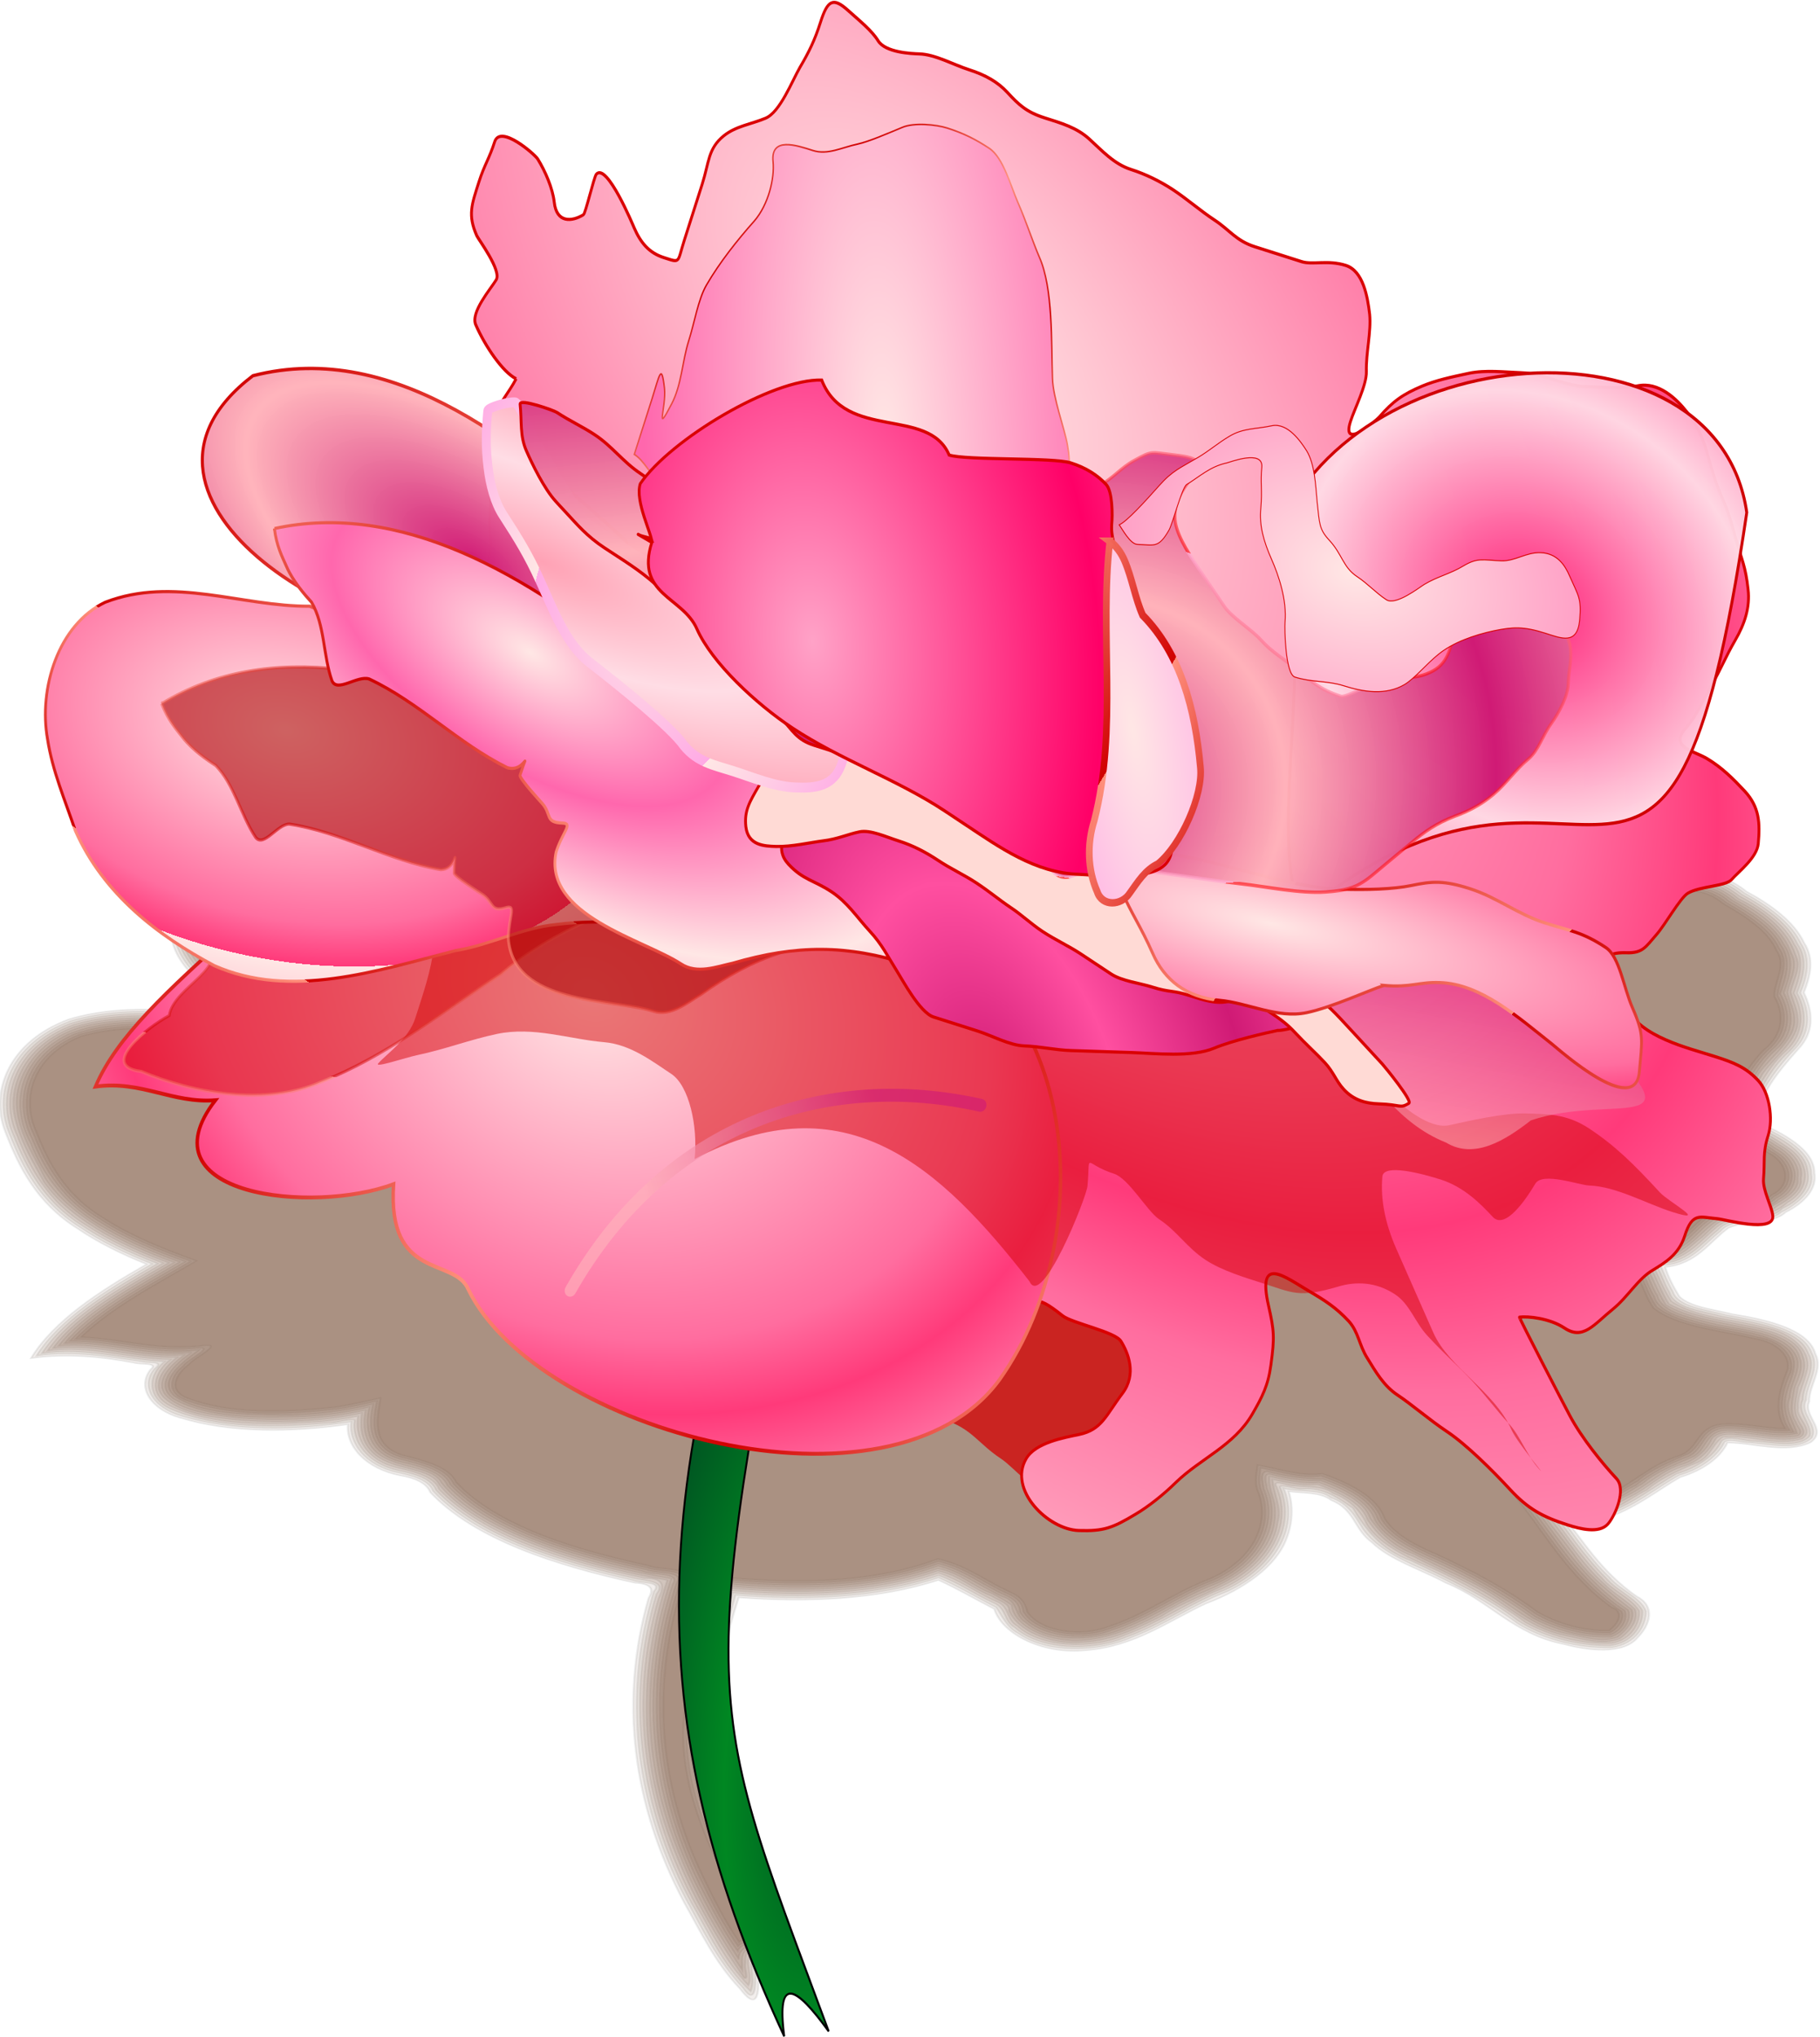 <?xml version="1.0"?>
<svg xmlns:rdf="http://www.w3.org/1999/02/22-rdf-syntax-ns#" xmlns="http://www.w3.org/2000/svg" xmlns:cc="http://creativecommons.org/ns#" xmlns:xlink="http://www.w3.org/1999/xlink" xmlns:dc="http://purl.org/dc/elements/1.1/" xmlns:svg="http://www.w3.org/2000/svg" id="svg2" viewBox="0 0 590.72 660.82" version="1.0">
  <defs id="defs4">
    <linearGradient id="linearGradient8063">
      <stop id="stop8065" stop-color="#d01a75" offset="0"/>
      <stop id="stop8067" stop-color="#ffb2ba" stop-opacity=".969" offset="1"/>
    </linearGradient>
    <linearGradient id="linearGradient7981">
      <stop id="stop7983" stop-color="#ffe7e5" offset="0"/>
      <stop id="stop7987" stop-color="#ff6d9f" offset=".821"/>
      <stop id="stop7985" stop-color="#ff3a7a" offset="1"/>
    </linearGradient>
    <linearGradient id="linearGradient7957">
      <stop id="stop7959" stop-color="#ffe7e5" offset="0"/>
      <stop id="stop7961" stop-color="#ff67ad" offset="1"/>
    </linearGradient>
    <linearGradient id="linearGradient7949">
      <stop id="stop7951" stop-color="#d00000" offset="0"/>
      <stop id="stop7953" stop-color="#ff8f7a" stop-opacity=".969" offset="1"/>
    </linearGradient>
    <linearGradient id="linearGradient7909">
      <stop id="stop7911" stop-color="#ffe7e5" offset="0"/>
      <stop id="stop7913" stop-color="#ffaae5" offset="1"/>
    </linearGradient>
    <radialGradient id="radialGradient8285" spreadMethod="reflect" gradientUnits="userSpaceOnUse" cy="742.33" cx="1448.5" gradientTransform="matrix(.368 -.106 .3 .935 677.82 197.7)" r="83.176">
      <stop id="stop8252" stop-color="#052" offset="0"/>
      <stop id="stop8254" stop-color="#008722" offset="1"/>
    </radialGradient>
    <radialGradient id="radialGradient8287" xlink:href="#linearGradient7981" spreadMethod="reflect" gradientUnits="userSpaceOnUse" cy="262.29" cx="1294.8" gradientTransform="matrix(1.105 .594 -.305 .567 -29.609 -619.53)" r="284.51"/>
    <radialGradient id="radialGradient8289" xlink:href="#linearGradient7981" spreadMethod="reflect" gradientUnits="userSpaceOnUse" cy="486.34" cx="1316.9" gradientTransform="matrix(1.332 .121 -.105 .938 -430.61 -90.825)" r="134.06"/>
    <linearGradient id="linearGradient8291" x1="1391.3" xlink:href="#linearGradient7949" spreadMethod="reflect" gradientUnits="userSpaceOnUse" y1="573.59" gradientTransform="matrix(1.29 0 0 1.166 -422.69 -78.496)" x2="1307" y2="567.39"/>
    <linearGradient id="linearGradient8293" x1="1124.9" xlink:href="#linearGradient7949" spreadMethod="repeat" gradientUnits="userSpaceOnUse" y1="535.33" gradientTransform="matrix(.924 -.316 .242 1 -23.702 397.29)" x2="1140" y2="474.79"/>
    <radialGradient id="radialGradient8295" xlink:href="#linearGradient7981" spreadMethod="repeat" gradientUnits="userSpaceOnUse" cy="449.72" cx="1141.3" gradientTransform="matrix(.998 -.065 .037 .566 -15.388 294.13)" r="126.83"/>
    <linearGradient id="linearGradient8297" x1="1124.9" xlink:href="#linearGradient7949" spreadMethod="repeat" gradientUnits="userSpaceOnUse" y1="535.33" x2="1140" y2="474.79"/>
    <radialGradient id="radialGradient8299" xlink:href="#linearGradient8063" spreadMethod="reflect" gradientUnits="userSpaceOnUse" cy="420" cx="1186.3" gradientTransform="matrix(.97 .242 -.1 .4 77.196 -49.144)" r="93.324"/>
    <linearGradient id="linearGradient8301" x1="1080.6" xlink:href="#linearGradient7949" spreadMethod="repeat" gradientUnits="userSpaceOnUse" y1="359.39" x2="1276.9" y2="428.62"/>
    <linearGradient id="linearGradient8303" x1="1353" xlink:href="#linearGradient7949" spreadMethod="reflect" gradientUnits="userSpaceOnUse" y1="507.68" gradientTransform="matrix(.916 -.251 .334 1 -64.821 342.51)" x2="1293.5" y2="445"/>
    <radialGradient id="radialGradient8305" xlink:href="#linearGradient7957" spreadMethod="reflect" gradientUnits="userSpaceOnUse" cy="418.59" cx="1167" gradientTransform="matrix(.558 .125 -.054 .243 586.38 180.23)" r="140.13"/>
    <linearGradient id="linearGradient8307" x1="1353" xlink:href="#linearGradient7949" spreadMethod="reflect" gradientUnits="userSpaceOnUse" y1="507.68" x2="1293.5" y2="445"/>
    <linearGradient id="linearGradient8309" x1="1540.6" xlink:href="#linearGradient8063" spreadMethod="reflect" gradientUnits="userSpaceOnUse" y1="426.1" gradientTransform="matrix(1.097 .091 0 .796 -140.35 -47.653)" x2="1558.3" y2="494.73"/>
    <radialGradient id="radialGradient8311" spreadMethod="reflect" gradientUnits="userSpaceOnUse" cy="784.56" cx="1479.1" gradientTransform="matrix(.31 -.292 .505 .535 565.44 529.01)" r="99.708">
      <stop id="stop8133" stop-color="#d01a75" offset="0"/>
      <stop id="stop8135" stop-color="#ff4fa0" offset="1"/>
    </radialGradient>
    <radialGradient id="radialGradient8313" spreadMethod="reflect" gradientUnits="userSpaceOnUse" cy="355.99" cx="1208.9" gradientTransform="matrix(1.149 .112 -.034 .325 -168.01 148.34)" r="79.917">
      <stop id="stop7885" stop-color="#ffa2b5" offset="0"/>
      <stop id="stop7887" stop-color="#ffdde5" offset="1"/>
    </radialGradient>
    <radialGradient id="radialGradient8315" xlink:href="#linearGradient7909" spreadMethod="repeat" gradientUnits="userSpaceOnUse" cy="397.65" cx="1253.6" gradientTransform="matrix(-.557 0 -0 -.841 1951.5 733.71)" r="79.917"/>
    <linearGradient id="linearGradient8317" x1="1255.4" xlink:href="#linearGradient8063" spreadMethod="reflect" gradientUnits="userSpaceOnUse" y1="454.39" x2="1230.9" y2="390.75"/>
    <radialGradient id="radialGradient8319" xlink:href="#linearGradient7957" gradientUnits="userSpaceOnUse" cy="335.89" cx="1313.1" gradientTransform="matrix(1.024 -.452 1.403 3.176 -502.4 -141.08)" r="75.526"/>
    <linearGradient id="linearGradient8321" x1="1340" xlink:href="#linearGradient7949" spreadMethod="reflect" gradientUnits="userSpaceOnUse" y1="297.71" x2="1303.8" y2="274.43"/>
    <radialGradient id="radialGradient8323" spreadMethod="reflect" gradientUnits="userSpaceOnUse" cy="400.6" cx="1550.7" gradientTransform="matrix(.348 -.76 1.001 .346 609.33 1359.4)" r="79.543">
      <stop id="stop8208" stop-color="#ff1d77" offset="0"/>
      <stop id="stop8210" stop-color="#ffdae5" stop-opacity=".969" offset="1"/>
    </radialGradient>
    <radialGradient id="radialGradient8325" xlink:href="#linearGradient7981" spreadMethod="reflect" gradientUnits="userSpaceOnUse" cy="437.89" cx="1495.4" gradientTransform="matrix(1.903 -.146 .032 .415 -1363.7 474.87)" r="101.09"/>
    <linearGradient id="linearGradient8327" x1="1495.4" xlink:href="#linearGradient7949" spreadMethod="repeat" gradientUnits="userSpaceOnUse" y1="437.89" x2="1579.4" y2="467.48"/>
    <radialGradient id="radialGradient8329" xlink:href="#linearGradient8063" spreadMethod="reflect" gradientUnits="userSpaceOnUse" cy="416.15" cx="1437.5" gradientTransform="matrix(.541 .563 -.671 .525 917.81 -607.88)" r="85.281"/>
    <radialGradient id="radialGradient8331" spreadMethod="repeat" gradientUnits="userSpaceOnUse" cy="402.7" cx="1430.2" gradientTransform="matrix(.498 .557 -1.397 .349 1258.5 -546.24)" r="85.281">
      <stop id="stop7851" stop-color="red" stop-opacity=".562" offset="0"/>
      <stop id="stop7853" stop-color="#ffa7cf" stop-opacity=".688" offset="1"/>
    </radialGradient>
    <radialGradient id="radialGradient8333" spreadMethod="reflect" gradientUnits="userSpaceOnUse" cy="374.65" cx="1257.4" gradientTransform="matrix(.776 -.45 .692 1.195 74.798 515.65)" r="110.89">
      <stop id="stop8235" stop-color="#ffa2c7" offset="0"/>
      <stop id="stop8237" stop-color="#ff0067" offset="1"/>
    </radialGradient>
    <radialGradient id="radialGradient8335" xlink:href="#linearGradient7909" gradientUnits="userSpaceOnUse" cy="390.67" cx="1431.6" gradientTransform="matrix(2.508 4.182 -1.212 .77 -1688.8 -5894.4)" r="26.203"/>
    <linearGradient id="linearGradient8337" x1="1475.4" xlink:href="#linearGradient7949" spreadMethod="repeat" gradientUnits="userSpaceOnUse" y1="409.54" gradientTransform="matrix(1.185 0 0 1.144 -265.03 -60.979)" x2="1428.7" y2="397.13"/>
    <linearGradient id="linearGradient8339" x1="1388.8" xlink:href="#linearGradient8063" gradientUnits="userSpaceOnUse" x2="1319.9" y1="539.97" y2="589.64"/>
    <radialGradient id="radialGradient8341" xlink:href="#linearGradient7957" gradientUnits="userSpaceOnUse" cy="317.35" cx="1480.4" gradientTransform="matrix(1.812 0 -0 1.146 -1196.9 -38.604)" r="84.151"/>
  </defs>
  <g id="layer2" transform="translate(-128 -24.372)">
    <g id="g8497" opacity=".764" fill-rule="evenodd" transform="matrix(1.044 0 -.031 .663 -650.68 50.602)" stroke="#000" stroke-width=".654px" fill="#520">
      <path id="path8499" opacity=".1" d="m1021.9 273.47c-3.5 11.16-9.4 21.59-15.6 31.5-4.8 7.99-18.18 4.78-21.11 14.28-3.07 11.56-6.55 23.41-10.88 34.5-4.61 5.16-12.51 0.54-16.81-2.94-5.56-5.06-7.04-14.32-11.12-19.31-0.72 5.14-3.22 10.58-9.04 11.06-6.64 1.81-11.89-4.71-11.75-10.87-1.14-6.06-4.93-13.49-10.87-15.07-2.63 7.82-9 16.41-5.28 24.85 3.68 5.97 10.58 14.34 4.45 21.07-2.09 3.47-6.77 7.68-2.89 11.65 3.04 5.63 6.93 11.6 13.34 13.9-3.31 4.8-5.42 11.67-10.22 14.63-3.17 1.74 1.14 12.59-3.12 10.39-21.96-15.1-49.42-26.87-76.28-19.92-10.1 7.08-17.69 20.57-11.84 32.69 5.32 12.75 17.23 21.1 28.15 28.59 5.24 5.31 7.96 12.22 11.25 18.81-6.46-2.86-12.83-5.81-20.03-5.34-18.9-1.5-39.06-8.8-57.28-0.41-15.08 9.7-17.77 30.93-12.6 46.81 4.33 15.37 9.99 31.02 22.1 42.16 8.57 8.63 19.01 15.04 29.56 20.94-12.4 11.59-25.62 22.8-34.72 37.28 12.74 1.02 24.91 6.99 37.89 4.23 7.15-1.43-2.76 6.08-3.95 9.14-3.84 4.46-6.41 12.59-0.28 16.38 13.66 8.26 30.98 7.34 46.15 4.62 4.86-1.02 9.46-2.93 14.16-4.5-0.69 9.4-2.59 23.1 7.72 28 6.71 2.62 14.65 5.65 17.03 13.32 13.52 21.39 37.78 32.91 60.92 40.67 3.33 2.25 11.95 0.9 11.63 5.36-9.17 48.99-5.99 100.16 10.01 147.31 3.61 10.61 7.52 21.88 12.11 31.59 1.3-2.49 7.2-0.08 4.9-3.34-12.97-34.68-26.62-70.4-25.23-108.12 0.34-22.7 3.76-45.17 7.32-67.54 23.21 3.66 48.51 4.07 69.21-8.5 9.1 3.12 15.2 10.88 22.8 16.16 3.7 2.32 5 5.54 5.7 9.59 4.1 9.68 17 12.83 25.7 7.29 11.6-6.05 19.8-16.74 31-23.5 13.5-9.76 17.9-28.2 13.1-43.69-0.9-3.86-0.4-7.86-0.2-11.78 6.6 1.78 13.1 5.59 20.2 4.21 8.8 4.77 17.4 11.57 19.9 21.76 3.2 7.58 9.4 12.86 16.1 17.23 11.9 8.32 23.2 17.64 32.7 28.51 6.1 5.55 14.6 9.63 22.8 9.32 2.4-3.15 4.9-8.89 0.3-11.57-13.3-14.69-20.7-33.65-29.8-51.12-4.3-6.13 1.6-6.23 6.5-6.13 6-0.18 11.7 2.58 16.8 5.04 10-5.39 15.2-16.65 25.4-21.82 6.4-3.58 4.8-14.31 13.1-15.46 6.6-0.6 13 2.09 19.6 2.28-4.2-9.02-2.3-19.28-0.3-28.54 1.1-7.24-3.8-14-10.9-15.74-10.7-4.03-23.9-5.67-31.6-14.83-4.1-8.79-4.8-19.17-11.6-26.67 4.7-2.05 9.9-2.35 14.7-2.82 7.5-5.91 9.8-19.02 20.8-20.4 4.2-0.86 8.7-1.09 11.1-5.32 6.6-5.2 4.5-16.1-1.6-20.81-4.8-5.5-11.2-8.93-17.8-11.59 6.3-12.5 7.6-26.91 15.1-38.85 5.7-7.55 5.8-17.59 2.3-26.12-0.2-7.31 3.5-15.12 0.1-22.22-2.8-9.61-10.1-16.81-17.3-23.13-3-3.87-7.8-7.51-12.9-5.68-15.7-5.96-32.5-4-48.9-4.88-11.9 1.39-24.4 4.98-32 14.85-4 3.15-10.5 8.59-15.1 3.21-3.9-8.6 5.9-16.35 4.6-25.21 0.6-8.83 3.2-19.5-2.7-27.07-6.2-2.63-13.7 0.54-19.9-3.2-8.4-2.22-16.9-4.95-23.1-11.39-9.5-6.82-18.6-14.79-30.1-18-8.5-4.03-13.6-13.53-23.4-15.06-7.7-1.53-13.3-7.21-18.6-12.47-6.9-3.98-14.6-6.53-22.2-8.66-7.4 0.07-15.7-1.76-19.5-8.78-2.4-2.2-5.6-5.76-7.9-6.81z"/>
      <path id="path8504" opacity=".1" d="m1021.6 271.72c-3.9 11.49-9.6 22.34-16.1 32.59-5 7.81-18.5 4.77-21.28 14.6-3 11.52-6.55 23.15-10.72 34.21-3.92 4.38-10.58 0.28-14.44-2.31-6.69-5.48-8-16.31-13.03-21.84-1.43 4.83-1.89 11.7-8.19 12.44-6.29 2.21-11.49-4.02-11.25-9.91-1.18-6.95-5.6-14.34-12.43-16.38-2.67 8.56-9.89 17.92-5.5 27 3.35 5.65 10.18 13.51 4.39 19.85-2.4 3.76-7.21 8.48-2.93 12.81 3.12 5.4 6.62 11.33 12.82 13.72-2.9 4.36-4.97 10.35-9.1 13.22-3.66 1.32-0.95 7.5-2.09 10.66-22.17-15.22-49.8-27.16-77-20.26-10.99 6.93-18.88 21.57-12.81 34.16 5.34 13.15 17.88 21.41 28.84 29.53 4.36 4.36 6.67 10.05 9.38 15.5-5.91-3.2-12.13-4.57-18.78-4.48-18.74-1.7-38.92-8.65-56.94-0.17-15.68 10.04-18.44 32.2-12.85 48.75 4.36 15.3 10.16 30.76 22.16 41.81 8.32 8.35 18.33 14.7 28.56 20.4-12.52 11.78-25.96 23.13-34.75 38.07 13.17 0.35 25.32 7.12 38.7 4.34 4.47-0.28-3.79 5.95-4.76 8.78-3.79 4.81-5.11 12.94 0.97 16.57 13.91 8.39 31.54 7.49 46.97 4.68 4.38-0.87 8.5-2.58 12.75-4-0.95 9.51-1.88 22.82 8.53 27.5 6.64 2.61 14.22 5.52 16.53 13.06 13.67 21.48 38.1 33.11 61.36 40.95 3.2 2.07 11.25 0.85 10.81 5.12-9.05 48.78-5.73 99.99 10.19 146.87 3.81 11.17 8.01 23.14 12.79 33.25 1.6-2.57 5.2-3.21 7.7-1.78-13.46-35.94-28.14-72.55-26.7-111.65 0.34-22.32 3.63-44.42 7.16-66.41 22.94 3.63 47.94 3.76 68.44-8.5 8.7 3.16 14.6 10.66 22 15.78 3.3 2.19 4.9 4.9 5.2 8.72 4.1 10.53 18.1 14.25 27.4 8.31 11.7-6.08 19.9-16.79 31.2-23.59 13.7-9.99 18.3-28.82 13.4-44.66-0.7-3.38-0.5-6.82-0.3-10.25 6.2 1.76 12.4 5.14 19 3.91 8.6 4.58 16.9 11.18 19.3 21.09 3.4 8.11 10.1 13.52 17.2 18.25 11.6 8.07 22.4 17.21 31.8 27.81 6.2 5.8 15 9.89 23.6 9.63 2.8-2.06 4.7-7.32 3.4-10.56-14.7-15.08-22.5-35-32.1-53.5-3.9-5.41 2.6-4.74 6.4-4.72 5.7-0.07 10.9 2.71 15.8 5 5.2-1.85 9-6.94 13.1-10.53 3.9-5.72 9.9-9.39 15.4-13.41 4.1-4.16 3.7-13.09 11.1-13.47 6.6-0.33 13.8 2.98 20 2.13-4.2-8.82-3-19.31-0.6-28.44 1.2-7.53-3.1-15.09-10.6-17.19-10.8-4.3-24.2-5.63-32-14.81-4-8.28-4.6-18.22-10.8-25.5 4.2-2.19 9.1-1.6 13.3-2.47 7.5-5.15 9.2-16.93 18.5-19.75 4.9-1.63 11-0.9 13.8-6.19 7-5.51 5-17.22-1.6-22.25-4.6-5.28-10.6-8.84-17.1-11.37 6-12.23 7.3-26.23 14.6-37.85 5.8-7.79 5.9-18.17 2.4-26.93 0.3-7.72 3.4-15.85-0.3-23.35-3-9.26-10.1-16.09-17.1-22.31-3.2-4.09-8.2-7.89-13.6-6.12-15.8-5.89-32.7-4-49.1-4.85-12.1 1.38-25 5.23-32.6 15.09-3.6 2.64-9.3 8.12-13.5 3.41-3-7.14 3.9-13.71 4.6-20.75-0.1-10.47 4.1-22.47-2.8-31.59-5.8-3.4-13.4 0.35-19.5-3.21-8.5-2.37-17.4-4.89-23.7-11.54-9.6-6.82-18.7-14.88-30.3-18.13-8.6-4.08-13.5-13.59-23.5-15.09-7.9-1.45-13.2-7.66-18.9-12.72-6.9-3.72-14.5-6.49-22.1-8.44-6.9-0.06-14.9-1.37-18.5-8.03-2.9-2.84-6.2-6.27-9.3-8.31z"/>
      <path id="path8509" opacity=".1" d="m1021.2 270.38c-3.2 7.14-5.4 14.87-9.8 21.5-3.5 7.11-7.2 16.18-16.13 17.48-6.69 1.13-12.63 6.07-13.02 13.11-2.96 10.09-5.88 20.48-9.66 30.15-3.67 3.52-9.44-0.38-12.87-2.59-6.99-6.04-8.14-17.55-14.1-23.34-1.91 4.99-1.49 13.12-8.4 13.81-6.08 1.86-9.95-4.63-9.75-9.97-1.62-7.41-6.27-14.74-13.94-16.75-2.75 9.15-10.5 19.12-5.78 28.84 3.03 5.36 9.97 12.71 4.45 18.76-2.74 4-7.39 9.19-2.98 13.87 3.1 5.28 6.41 11.13 12.31 13.66-2.8 3.89-4.42 9.82-8.59 12-3.62 1.08-1.04 6.73-2.13 9.65-22.24-15.18-49.95-26.32-76.93-19.31-10.72 7.42-18.86 21.44-13.29 34.41 5.15 13.36 17.28 22.45 28.82 30.06 3.69 4.02 6.54 8.49 8.62 13.62-8.62-4.78-18.74-2.73-28.09-5.03-15.52-2.29-32.94-5.91-47.28 2.25-15.57 11.25-17.67 33.84-11.5 51 4.35 15.27 10.6 30.24 22.59 41.08 7.9 7.75 17.27 13.83 26.84 19.17-12.67 11.9-26.21 23.48-34.78 38.91 13.68-0.26 26.47 7.2 40.28 4.34-4.7 5.82-12.46 14.65-7.06 22.38 8.45 8.97 22.02 9.29 33.53 9.54 9.81-0.11 19.38-1.81 28.5-5.45-1.1 9.56-0.94 22.47 9.16 26.94 6.4 2.55 13.85 5.18 16.06 12.5 13.75 21.83 38.44 33.63 62.02 41.57 3.36 2.07 12.01 0.59 9.76 6.17-9.24 51.12-4.55 104.37 13.31 153.11 3.28 9.05 7.19 19.88 11.03 27.43 0.9-4.72 7-4.88 9.7-1.63-13.75-37.04-29.38-74.93-27.68-115.21 0.44-21.58 3.58-42.98 6.99-64.29 22.69 3.51 47.39 3.39 67.69-8.5 8.3 3.15 14 10.5 21.2 15.38 3.2 2.07 4.6 4.66 4.9 8.28 4.4 11.22 19 15.12 28.8 8.91 11.9-6.13 20-16.84 31.4-23.69 14-10.17 18.8-29.48 13.8-45.62-0.2-2.52-1.6-7.99 0.7-8.38 5.6 2.21 11.6 3.78 17.5 3.66 8.1 4.37 15.6 10.74 17.8 20.03 3.6 8.44 10.7 14 18 19 11.8 8.04 22.6 17.69 32.1 28.25 6.6 5.44 15.2 9.46 23.7 9.03 3.7-1.98 5.4-8.03 4.2-11.91-14.7-15.08-22.5-35-32.1-53.47-3.2-4.56 3.6-3.29 6.3-3.31 5.3 0.15 9.9 2.71 14.5 4.91 5.4-0.75 8.5-6.24 12.8-9.25 4.4-5.52 9.5-10.41 15.7-13.97 5.5-3.58 4-13.73 11.8-14.19 7.1-0.14 14.2 3.33 21 2.06-2.5-6.19-3.8-12.6-2.8-19.25 0.8-6.9 3.9-14.22 0.1-20.87-6.5-9.89-20-9.39-29.8-14.28-5.7-2.34-11.6-5.57-12.9-12.1-2.8-6.54-3.5-14.16-8.2-19.78 4.6-3.08 11.7 0.72 14.8-4.71 6-5.65 8.3-16.59 17.8-17.73 4.6-0.74 9.4-1.39 12-5.78 7-5.6 5.7-17.49-0.9-23-4.6-5.32-10.6-9.42-17.2-11.93 5.9-12.21 7.2-26.2 14.7-37.69 5.8-8.15 5.3-18.58 1.8-27.47 1.5-7.97 3.2-16.17-0.5-23.78-3.1-8.9-10-15.58-16.9-21.63-3.4-4.79-9.2-7.97-14.9-6.68-15.7-5.73-32.6-3.75-48.9-4.66-12.3 1.53-25.1 5.28-33 15.34-3 2.53-9.9 8.36-12.6 2.35-0.4-8.32 6.9-15.3 5.6-23.88 0.9-9.07 3-20.26-3.6-27.69-6.3-3.24-14.1 0.43-20.5-3.41-8.2-2.12-16.5-4.87-22.4-11.05-9.6-6.89-18.9-15.02-30.5-18.25-8.3-3.96-13.2-13.16-22.7-14.87-7.9-1.38-13.6-7.1-18.9-12.38-7-4.27-15-6.71-22.7-9.07-6.8-0.13-15-1.06-18.3-7.75-3.3-2.99-6.8-7.01-10.6-8.96z"/>
      <path id="path8514" opacity=".1" d="m1021 269.28c-3.8 4.65-3.9 11.65-7.5 16.72-5.3 7.94-7.5 20.57-18.55 22.39-6.99 1.23-13.2 6.34-13.67 13.83-3.05 9.98-5.74 20.45-9.72 30.06-3.84 2.2-8.76-1.39-11.9-3.62-6.57-6.88-7.37-17.54-14.44-24.04-2.29 4.26-1.28 10.89-5.38 13.82-4.27 3.06-10.86 0.42-10.87-5.06-1-8.88-6.44-19.06-15.91-20.57-3.16 7.98-8.23 16.4-7.81 25.35 0.71 7.37 9.65 12.69 7.63 20.37-2.74 4.92-9.77 10.89-4.79 16.73 3.05 5.31 6.3 11.24 12.03 14.05-2.94 4.18-4.39 10.34-9.81 11.57-0.35 4.43 0.47 10.53-4.84 5.06-21.14-13.43-47.16-22.24-72.13-15.56-10.72 7.43-19.07 21.36-14.12 34.56 5.01 14.48 18.04 23.67 29.97 32.15 2.73 3.13 5.27 6.32 6.72 10.29-7.99-3.77-17.33-1.81-25.82-4.1-16.05-2.31-34.82-6.21-49.18 3.25-15.51 12.49-16.87 35.63-10.16 53.09 4.39 16.05 12.03 31.38 24.9 42.21 7.03 6.35 14.97 11.54 23.23 16.17-12.64 11.95-27.02 24.18-34.63 39.81 13.48-1.04 26.08 6.75 39.63 4.44-5.16 5.76-11.49 15.68-4.85 22.81 10.92 9.51 26.67 9.29 40.41 8.6 7.04-0.65 13.9-2.07 20.5-4.66-1.28 9.9 0.14 22.88 10.81 26.88 6.01 2.16 12.64 4.93 14.66 11.62 13.65 21.78 38.11 33.63 61.62 41.72 3.37 2.18 12.26 0.6 9.83 6.32-8.88 50.2-4.41 102.61 12.82 150.57 3.91 11.28 8.35 22.36 13.22 33.27-0.7-3.87 2.8-9.27 6.9-6.16 1.9 1.12 3.4 2.71 4.9 4.28-14.2-38.58-31.2-77.82-29.23-119.81 0.46-20.96 3.48-41.75 6.78-62.41 22.45 3.37 46.85 3.08 66.85-8.53 8 3.2 13.5 10.27 20.5 15.03 5.2 2.5 3.6 8.86 7.5 12.6 7.3 9.96 21.9 9.61 31.1 2.59 10.1-6.4 17.5-15.39 27.8-21.66 14.3-10.33 19.3-29.98 14.2-46.59 0-1.97-2.1-8.53 1.6-6.53 4.8 1.89 10 3.12 15.1 2.84 7.8 4.26 15.2 10.47 17.4 19.56 3.5 8.41 10.5 14.15 17.8 19.07 12 8.23 22.8 17.77 32.6 28.56 6.8 5.63 15.7 9.81 24.5 9.25 4.3-2.11 6.3-8.56 5.1-13.13-14.7-15.21-22.6-34.94-32.2-53.56-1.4-3.44 4.8-1.79 7.2-1.75 5 0.1 8.7 3.88 13.3 4.69 5.8-1.84 10-7.29 14.3-11.22 3.9-5.55 9.4-9.04 14.9-12.84 4.9-3.49 3.5-13.09 10.8-13.35 7.1-0.27 14.8 4.13 21.6 1.6-1.2-5.71-4.3-11.35-2.8-17.5-0.1-7.46 4.2-15 0.7-22.19-4.9-10.85-18.9-10.96-28.4-15.19-6.1-2.44-13.6-5.26-14.9-12.59-2.8-6.11-3.3-13.35-7.6-18.78 4.8-2.35 11.5 0.78 14.4-5.1 5.7-5.47 7.9-15.91 16.8-16.94 4.8-0.77 9.8-1.5 12.6-6.09 7.6-6.23 5.7-19.29-1.6-25.1-4.4-4.89-9.8-8.69-16-11.02 5.7-12.22 7.1-26.18 14.8-37.53 5.7-8.16 4.6-18.67 1.5-27.57 1.6-7.94 3-16.2-0.7-23.72-3.2-9.08-10.1-15.85-17-21.87-3.6-4.69-9.3-8.55-15.4-7.03-15.4-5.69-32.1-3.79-48.2-4.72-12.8 1.18-26.4 5.21-34.6 15.59-2.7 1.82-8.7 7.89-11 2.69 0.1-8.08 6.9-14.97 5.6-23.37 1-9.33 2.9-20.66-3.7-28.35-6.4-3.97-14.5 0.14-21.1-3.79-8.1-2.17-16.2-4.69-22.1-10.93-9.7-6.89-19-15.08-30.7-18.31-8.3-4.06-13.2-13.26-22.8-14.92-7.8-1.37-13.3-7.04-18.7-12.3-7-4.28-15.2-6.93-23.1-9.19-6.5-0.19-14.4-0.88-17.7-7.37-3.6-3.12-6.9-7.91-11.5-9.44z"/>
      <path id="path8519" opacity=".1" d="m1020.8 268.28c-3.2 1.8-3.1 6.21-4.6 9.19-2.9 7.7-7.4 14.7-11.1 22.03-2 4-5.54 6.94-9.99 7.78-6.2 1.37-12.82 4.99-14.05 11.6-2.71 10.89-6.49 21.63-9.9 32.24-1.75 2.26-5.01-0.36-7.13-0.78-7.76-3.51-8.97-13.01-13.09-19.62-1.72-2.4-2.94-6.39-6-7.16-1.75 1.49-1.48 4.71-2.5 6.85-1.12 2.64-0.69 6.95-4.19 7.65-3.42 1.81-7.9-0.26-8.16-4.22-0.86-5.9-2.84-12.05-6.87-16.43-3.06-2.44-6.34-5.89-10.53-5.57-2.07 1.51-1.8 4.77-3.25 6.84-2.5 5.96-5.35 12.13-5.32 18.73 0.33 7.5 8.11 12.34 8.16 19.81-2.08 4.85-7.48 8.88-6.97 14.66 3.24 6.63 6.9 13.9 13.41 17.84-1.74 3.09-3.7 6.27-5.72 9.06-1.78 0.56-4.62 0.93-3.83 3.57 0.21 3.75-0.34 5.54-3.61 2.48-19.4-12.15-42.54-20.66-65.72-16.85-3.79 0.57-7.78 1.1-10.36 4.26-8.69 7.22-14.96 18.73-11.99 30.2 3.97 15.53 17.34 26.32 30.29 34.5 1.98 2.86 4.82 5.1 6 8.47-4.53-2.19-9.82-0.87-14.68-1.91-17.18-2.07-35.19-7.07-52.13-1.34-12.46 4.51-19.03 17.76-20.72 30.28-2.13 15.63 4.57 30.52 9.67 44.83 8.19 18.08 24.2 31.44 41.24 40.92-12.96 12.28-27.07 24.42-34.72 40.84 13.38-1.93 25.85 6.03 39.22 4.41-4.27 5.19-8.78 12.76-5.32 19.56 4.76 7.93 14.77 9.93 23.29 11.34 13.1 1.57 26.8 0.68 39.18-3.87-0.82 8.97 0.21 20.06 8.85 24.91 5.36 3.4 13.44 4 15.84 10.74 7.97 14.84 22.24 25.06 36.7 32.93 11.46 6 23.57 10.65 36.08 13.89-7.48 41.6-6.61 84.83 4.1 125.8 5.78 22.67 13.99 44.61 23.72 65.88 0-3.56-1.2-8.49 1.9-11.03 3.6-1 6.2 3.08 8.4 5.19 1.8 1.92 4.6 6.35 2.3 1.34-10.4-28.92-22.74-57.39-27.92-87.85-5.28-31.87-0.58-64.23 4.31-95.83 22.01 3.25 46.11 2.74 65.91-8.41 6.9 1.96 11.3 8.82 17.4 12.35 2.1 1.75 4.4 3.6 6.1 5.59 0.8 8.82 8.9 15.76 17.4 17.03 8.6 1.25 16.6-3.19 23.2-8.13 6.8-4.92 12.2-11.22 19.3-15.66 7-4.67 13.3-10.66 16.6-18.49 3.7-7.37 4.8-16.1 3.8-24.29-0.7-4.47-2.3-8.88-2-13.46 5 1.69 10.2 3.62 15.5 2.94 7.1 4.04 14.4 9.25 16.4 17.56 3.2 6.91 7.5 13.57 14.2 17.51 9 7.25 18.9 13.17 27 21.64 6.5 6.54 12.6 14.46 21.8 17.34 4.9 1.42 10.8 4.55 15.7 1.57 3-3.59 5.3-8.83 3.9-13.56-7.2-8.29-14.2-17.08-18.8-27.11-4.6-8.94-9.5-17.85-13.7-27.02 6.3-0.74 12.5 1.44 17.7 4.6 4.9 1.52 8.5-3.7 11.9-6.25 6.2-4.68 9.9-12.22 17.1-15.47 4.3-2.55 6.8-6.97 8.1-11.56 1.1-3.55 5-4.52 8.2-3.54 6.2 0.35 12.6 3.49 18.7 1.41 2-1.76-0.5-4.67-0.8-6.71-2.4-5.31-1.2-11.32-0.9-16.95 1.1-4.77 2.5-9.75 1.1-14.65-1.4-8.22-9.6-12.53-17-14.48-8.7-2.89-18.4-4.91-25.3-11.27-3-6.78-4.6-14.12-7.6-20.91-2.4-2.21 0.8-2.47 2.7-2.55 3.6 0.5 7.3-0.68 9.3-3.84 4.6-4.65 7-11.12 11.9-15.39 4.3-2.54 9.9-1.66 14.1-4.34 4.1-4.2 9.5-8.24 8.7-14.84 0.7-6.3-2.6-12.11-7.2-16.1-4.2-4.34-9.1-7.95-14.8-10.12 3.7-8.07 5.7-16.71 8.4-25.09 3.7-8.75 10.9-16.56 10.3-26.57-0.1-4.55-1.9-8.92-2.6-13.26 0.7-6.26 3.1-12.65 0.7-18.83-2.6-10.64-9.5-19.73-18.1-26.29-3.8-4.98-9.8-9.89-16.5-8.12-11.2-3.91-23.3-4.74-35.1-4.28-8.1-0.59-16.4-1.13-24.3 1.34-9.1 1.9-17.9 6.13-23.8 13.44-2.5 1.96-5 4.24-8.1 5.16-3.1-0.18-1.6-4.46-0.9-6.2 2.3-5.9 5.3-11.7 4.8-18.21 1.1-8.93 2.2-18.66-2.3-26.91-3.4-5.96-11.2-4.05-17-4.47-6.8-2.03-13.8-3.8-20.2-6.64-5-3.16-9.3-7.32-14.3-10.5-7.3-6.08-15.4-11.09-24.4-13.86-7.8-3.68-12.3-12.34-21-14.31-6.2-1.72-12.5-4.12-16.6-9.36-5.7-6.76-14.7-8.11-22.4-11.54-6.4-2.78-14.8-0.04-19.9-5.57-3.4-4.75-8.1-8.68-12.8-12.22-0.5-0.23-1.2-0.51-1.8-0.31z"/>
      <path id="path8524" opacity=".1" d="m1020.6 267.28c-3.6 1.52-3.8 6.24-5.2 9.33-2.9 7.84-7.4 14.93-11.2 22.36-1.9 3.75-5.22 6.63-9.41 7.31-6.5 1.49-13.37 5.36-14.73 12.31-2.7 10.87-6.48 21.52-9.87 32.13-1.67 0.91-4-1.03-5.75-1.31-7.53-3.54-8.51-12.84-12.63-19.19-1.88-2.7-3.27-7.19-6.93-7.69-2.64 0.84-2.12 4.66-3.2 6.79-0.73 2.26-1.19 4.91-2.15 6.96-2.51 1.89-7.3 2.16-8.15-1.62-1.04-6.14-2.84-12.51-6.79-17.35-3.43-2.88-7.31-6.99-12.15-6.47-2.79 1.33-2.25 5.12-3.94 7.44-2.59 6.26-5.72 12.8-5.34 19.75 0.5 7.18 7.7 11.92 8.12 18.97-2.35 4.91-7.8 9.24-6.94 15.19 3.15 6.67 6.84 13.62 13 17.93-1.76 2.6-3.21 5.96-5.4 7.91-2.02 0.52-4.54 1.45-3.77 4.13 0.85 4.81-2.43 1.37-4.7 0.22-19.43-11.78-42.68-19.41-65.54-15.11-3.48 0.39-6.78 1.41-9.1 4.19-8.85 7.34-15.2 18.98-12.45 30.7 3.7 15.63 16.88 26.69 29.83 34.99 2.05 1.78 3.8 4.12 5.45 6.29-9.66-0.37-19.37-1.78-28.95-3.35-13.24-1.94-27.75-3.22-40.09 2.89-13.64 8.14-18.98 25.51-17.56 40.77 1.47 12.28 6.15 23.83 10.54 35.27 8.28 17.2 23.47 30.09 39.87 39.36-13.18 12.41-27.35 24.92-34.72 41.84 13.22-2.48 25.57 5.02 38.72 4.4-4.31 5.45-7.79 13.83-3.22 20.16 5.5 7.43 15.55 9.44 24.25 10.69 12.43 1.31 25.35 0.55 37.19-3.53-0.6 8.68 0.84 19.09 8.87 23.97 5.45 3.74 13.96 4.09 16.28 11.13 8.64 15.7 24.04 26.24 39.55 34.29 10.48 5.21 21.42 9.4 32.73 12.36-7.39 41.79-6.33 85.18 4.51 126.29 6.14 23.54 14.75 46.4 25.17 68.37 1.5 1.15 0-4.44 0.1-6.24 0.2-2.45-0.7-6.59 2.1-7.77 4.6 1.34 7.2 6.09 10.2 9.5 1.9 3.33 4.1 4.12 1.9-0.3-10.7-29.83-23.51-59.11-29.16-90.45-5.47-31.74-0.9-64.04 4.03-95.53 21.83 3.1 45.53 2.51 65.13-8.44 6.7 2.26 11 8.82 17.1 12.38 2.1 2.22 5.8 3.64 5.6 7.06 2.8 9.77 13.2 16.93 23.4 15.46 9.3-0.67 16.9-7.07 24-12.64 6.7-7.15 15.7-11.86 22.8-18.57 7.1-7.33 11.5-17.12 12-27.34 1.2-7.17-1.7-14.04-2.2-21.09 4.5 1.55 9.3 3.15 14.2 2.5 6.7 3.89 13.8 8.95 15.8 16.96 3.2 7.27 7.9 14.15 14.9 18.25 9.2 7.37 19.3 13.47 27.4 22.22 6.3 6.49 12.3 13.82 21.3 16.58 5.1 1.66 11.5 4.71 16.6 1.45 3.3-3.71 5.7-9.28 4.4-14.34-2.8-4.39-7-7.97-9.9-12.38-7.6-10.37-12.4-22.43-18.7-33.8-0.7-2.14-3.5-5.65-3-7.1 5.3-0.12 10.4 1.7 14.8 4.47 5.1 2.24 9.3-2.67 12.8-5.65 6.5-4.71 10.2-12.49 17.7-15.98 4.6-2.71 7.1-7.5 8.7-12.47 1.3-3.82 5.8-2.67 8.9-2.25 5.6 0.68 11.8 3.25 17.3 1.07 2.8-2.09 0.1-5.97-0.6-8.53-2-4.99-0.9-10.62-0.6-15.89 1.4-5.03 2.5-10.41 1-15.58-1.8-8.61-10.6-12.79-18.3-14.9-8.3-2.65-17.2-4.72-24-10.51-3.1-6.95-4.5-14.57-7.8-21.38 0.5-1.01 3.2-0.45 4.5-0.62 5.8 0.19 8.8-5.79 11.9-9.71 3.2-3.9 5.1-10.06 10.7-10.91 4.4-1.35 9.9-0.85 12.7-5.03 3.9-3.53 7.9-7.97 7.2-13.72 0.7-6.41-2.4-12.39-7.2-16.49-4.1-4.28-8.8-8.13-14.5-10.26 3.6-7.91 5.5-16.43 8.3-24.55 3.7-8.73 10.8-16.6 10.1-26.64-0.2-4.51-1.7-8.9-2.6-13.19 0.6-6.04 3.1-12.16 1-18.12-2.5-11.13-9.6-20.87-18.6-27.66-3.9-5.14-10.1-10.23-17-8.53-11.5-3.95-23.8-4.64-35.8-4.3-8.1-0.55-16.3-1.03-24.1 1.38-9.3 1.93-18.3 6.26-24.3 13.76-2.5 1.67-4.8 4.27-7.8 4.78-1.4-1.32 0.5-4.04 0.8-5.63 2.3-5.68 5-11.37 4.5-17.65 1.1-9.28 2.3-19.58-2.7-27.97-3.7-5.86-11.6-4.1-17.5-4.47-6.8-2.17-13.9-3.81-20.3-6.75-4.8-3.45-9.2-7.24-14.1-10.53-7.1-6.01-15.2-10.85-24.1-13.65-7.5-3.5-12-11.81-20.2-14.07-6.1-1.83-12.7-3.73-16.8-8.99-5.8-7.15-15.2-8.63-23.2-12.2-6.2-2.77-14.3-0.05-19.4-5.21-3.5-4.91-8.3-8.93-13.1-12.5-0.8-0.36-1.6-0.61-2.5-0.41z"/>
      <path id="path8529" opacity=".1" d="m1020.8 266.22c-5.8 1.87-5.2 9.71-8 14.16-4.7 7.61-7.1 17.06-13.8 23.24-7.49 2.53-17.34 4.91-19.62 13.69-2.77 10.93-6.5 22.12-10.07 32.63-10.83-1.31-12.33-13.57-17.12-21.16-1.57-2.97-5.67-10.08-9.5-5.94-2.31 3.95-1.58 10.19-4.88 13.19-2.79 1.88-6.23-0.39-5.87-3.72-1.3-10.04-7.64-20.38-18.03-22.62-5.6-0.18-4.82 7.35-7.41 10.59-3.5 8.09-7.25 18.51-1 26.38 1.87 3.86 7.65 9.34 2.75 13.25-3.56 4.66-7.56 11.32-2.88 16.76 2.75 5.08 5.96 10.23 10.6 13.77-2.02 3.44-3.66 7.07-7.69 8.09-2.31 1.27 0.38 7.19-3.4 3.5-21.48-13.27-48.12-21.57-73.13-14.31-11.53 8.05-20.49 22.68-15.78 37.03 4.7 15.32 18.1 25.67 30.78 34.22 4.9 4.08-0.02 3.28-3.84 2.87-19.8-1.87-41.3-8.86-60.38 0-17.92 10.54-22.2 35.2-16.1 54.03 4.54 16.2 10.56 32.6 23.08 44.31 7.12 7.27 15.44 13.25 24.24 18.38-13.36 12.6-27.63 25.48-34.66 42.88 13.11-2.91 25.38 4 38.35 4.25-5.24 6.58-6.51 17.61 1.03 23.03 13.35 9.59 31.27 9.16 46.96 7.29 3.78-0.6 7.55-1.39 11.16-2.6-0.81 9.94 2.81 21.45 12.88 25.25 5.46 1.98 11.62 4.28 13.31 10.46 14.41 22.89 40.27 35.43 65.22 43.6 6.76 0.02 5.99 4.64 4.66 9.81-7.84 50.6-1.73 102.88 16.27 150.63 5.27 13.13 9.66 26.91 17.27 38.87 1.5-5.18-2.2-12.2 0.9-16.62 6.4 2.87 8.8 10.48 14.4 14.43-3.1-14.5-10.1-27.99-14.6-42.13-11.59-30.5-20.54-62.62-18.18-95.55 0.77-17.93 3.37-35.77 6.06-53.44 21.62 2.99 45.12 2.16 64.52-8.53 6.9 3.44 12 9.65 18.3 13.84 4.5 2.63 3.2 8.86 7.1 12.25 7.7 10.58 23.5 11.38 33.7 4.13 10.8-6.3 18.8-16.09 29.5-22.69 15.1-10.96 20.7-31.89 15.3-49.53-1.8-4.44 3.4-0.52 5.5-0.69 4.3 0.76 8.8-0.06 12.1 3.62 5.8 3.46 9.1 9.38 11.1 15.6 3.9 8.67 11.1 14.57 18.8 19.72 11.8 8.02 22.4 17.61 32 28.09 7.3 6.15 17.1 10.64 26.9 10.03 6.3-1.8 8.5-9.93 8.1-15.78-2.4-6.14-8.7-10.08-11.9-15.9-7.7-11.61-13.2-24.67-19.9-37.1 6-0.52 10.5 3.74 15.9 5 7-0.32 11.4-7.16 16.5-11.19 3.9-5.41 9.2-9.45 14.7-13 4.8-2.92 4.8-9.15 8.2-12.9 8.1-1.38 16.9 4.7 24.7 0.81 4-4.44-2.4-10.06-1.7-15.12-0.5-6.65 1.7-12.76 2.3-19.22 0.6-9.02-5.3-17.4-13.9-20.13-9.8-4.07-22-5.04-29.4-12.84-2.8-6.22-4.7-13.64-6.9-19.63 8.1 1.64 12.9-5.98 16.7-11.81 2.8-4.18 5.4-9.37 11.2-9.37 5.5-0.46 10.6-2.67 13.6-7.44 7.4-6.69 6.4-19.57-0.1-26.44-4.7-5.07-9.8-10.05-16.4-12.66 5-11.72 6.8-24.8 14.1-35.46 5.3-8.37 4.7-18.98 1.4-27.97 1.6-7.9 3-16.09-0.5-23.72-3.2-9.82-10.3-17.54-18-23.97-4.1-5.01-10.2-9.68-17.1-8.06-15.7-5.66-32.5-3.87-48.8-4.75-13.6 1.17-28 5.48-36.7 16.37-1.5 0.6-5.5 4.94-5.8 3.19 2.3-7.36 6.5-14.49 5.7-22.53 1.2-9.9 2.4-22.19-5.1-29.91-6.8-4.81-15.9-0.21-23-4.54-7.5-1.92-14.7-4.44-20.2-10.11-9.8-7.09-19.3-15.33-31.1-18.66-8-4.17-13-12.83-22.2-14.75-7.6-1.24-13.2-6.35-18.2-11.63-7-4.94-15.6-7.23-23.6-10-6.2-0.93-14.2 0.02-17.4-6.68-4.2-3.43-8.2-9.94-14-10.44z"/>
      <path id="path8534" opacity=".1" d="m1020.6 265.22c-6.9 2.08-5.9 11.36-9.5 16.4-4.5 6.88-6.5 15.98-13.04 21.35-8.12 2.21-18.08 5.69-19.97 15.06-2.55 10.16-6.06 21.27-9.59 30.63-10.17-2.01-10.85-14.21-15.94-21.28-1.66-3.66-6.78-9.86-10.68-5.19-2.25 3.92-1.9 9.82-4.6 12.93-3.48 2.18-4.75-2.11-4.66-4.81-1.72-9.79-8.38-19.41-18.5-21.65-6.28-0.51-6.06 7.45-8.56 11.25-3.69 8.38-7.36 19.22-0.9 27.31 1.57 3.63 7.22 8.45 2.75 12.12-3.48 4.69-7.69 11.34-3.41 16.91 2.58 5.44 6.55 10.63 10.5 14.66-1.56 3.38-3.69 5.75-7.12 7-1.55 3.18-1.66 4.06-5.1 1.41-21.02-12.37-47.18-19.73-71.16-12.41-11.47 8.15-20.54 22.43-16.46 36.9 4.3 15.99 18.08 27.1 31.31 35.78 2.73 3.06-5.19 0.47-7.13 0.82-18.86-2.44-39.6-8.08-57.56 0.97-17.77 11.15-21.95 35.75-15.85 54.77 4.52 15.97 10.46 32.32 22.63 44.04 7.04 7.29 15.26 13.41 24 18.56-13.62 12.71-27.81 26.1-34.65 43.91 13.07-3.21 25.39 2.99 38.25 4-5.37 7.17-4.9 18.68 3.25 23.68 14.28 9.18 32.59 8.73 48.81 6.32 2.48 0.01 6.39-2.21 7.84-1.28-0.64 10.26 4.37 21.34 14.66 24.71 5.01 1.64 10.16 4.02 11.69 9.57 14.19 22.62 39.32 35.05 63.87 43.43 4.38 1.06 8.85 1.83 6.17 7.31-8.15 50.57-2.53 103.02 15.26 150.99 5.95 14.74 10.5 30.46 19.79 43.49 1.5-5.84-1.2-12.94 0.6-18.22 6.1 4.21 8.9 11.57 15.2 15.68-1.6-13.86-8.9-26.32-13-39.56-11.85-31.29-22.17-63.92-20.18-97.78 0.63-18.49 3.19-36.83 6.04-55.12 21.44 2.85 44.44 1.79 63.74-8.5 6.5 3.53 11.4 9.3 17.5 13.43 4.2 2.74 3.2 8.81 7 12.13 7.9 10.79 24 11.89 34.7 4.59 11-6.3 19.1-16.35 29.9-23 15.4-11.18 21.2-32.48 15.7-50.5 0.7-1.42 4.9 1.28 7.1 0.94 6.7-0.78 11.7 5.05 15.9 9.5 4 9.72 9.2 20.37 18.9 25.75 12 8.83 24 17.53 33.7 28.9 7.6 7.75 18.6 12.81 29.5 12.54 7.2-1.47 9.9-10.59 9.4-17.07-2.2-6.09-8.3-9.89-11.5-15.5-7.6-11.28-13.4-24.46-19.4-36.15 6.7-0.14 12.3 7.84 19 3.65 8-4.96 13.7-12.66 20.5-18.9 6.6-3.21 11.6-8.92 13.5-15.97 2-3.36 7.4 0.19 10.4-0.1 5.2 0.55 13.8 3.62 17-2.5 0.6-6.06-4.5-11.36-2.7-17.59-0.2-7.66 4-15.17 1-22.87-3.1-12.05-17.1-14.93-27.3-18.05-6.2-2.58-15.1-4.08-16.7-11.73-1.9-4.6-2.9-9.68-4.9-14.32 9.8 1.06 14.1-9.89 19.1-16.28 3.8-7.83 15.4-3.05 19.7-10.5 5.7-4.28 8.5-11.16 7.3-18.18-0.9-10.4-10.2-17.46-18.2-22.88-2.2-0.83-3.8-1.69-1.7-4.13 3.8-10.73 6-22.14 12.5-31.75 5.4-8.55 4.9-19.29 1.5-28.46 1.7-8.04 3-16.35-0.6-24.07-3.2-9.86-10.3-17.82-18.1-24.25-4.2-5.27-10.8-10-17.9-8.47-15.7-5.61-32.5-3.84-48.9-4.71-13.7 1.21-28.3 5.54-37.3 16.65-4.3 4.01-3.7 1.34-1.6-2.75 4.2-8.29 3-17.68 4.2-26.59-0.3-8.1-1.6-19.66-10.9-22-6.6-1.5-13.6 0.76-19.8-3-7.7-1.55-14.4-4.97-19.9-10.35-9.6-6.95-18.8-14.78-30.4-18.06-7.9-4.31-13-12.91-22.4-14.78-7-1.28-12.5-5.72-17-10.91-7.2-5.56-16.4-7.77-24.8-10.75-6-0.99-13.8 0.17-16.9-6.37-4.5-3.83-8.4-10.09-14.7-10.81l-0.2 0.06z"/>
      <path id="path8539" opacity=".1" d="m1020.4 264.19c-7.4 1.97-6.6 11.65-10.2 17-4.4 6.74-6.4 15.36-12.54 20.84-8.08 2.29-17.89 5.59-20.25 14.72-2.46 10.38-6.25 20.45-9.29 30.75-9.3-2.46-9.69-14-14.68-20.66-1.8-4.54-8.4-10.75-12.5-5.06-2.11 3.84-2 9.23-4.35 12.5-3.67 1.69-2.33-4.45-3.47-6.31-2.22-9.47-9.28-18.56-19.21-20.31-6.97-0.33-6.95 8.35-9.7 12.76-3.67 8.5-6.81 19.26-0.43 27.36 1.36 3.31 6.79 7.65 2.78 10.97-3.73 5.01-7.92 12.01-3.47 17.97 2.32 5.39 6.88 10.38 9.94 14.59-0.99 4.13-5.28 4.17-7.41 7.16-0.8 2.98-5.02-2.18-7.38-2.53-20.29-11-45.19-17.06-67.74-9.82-11.87 8.32-20.99 23.16-16.84 37.97 4.38 15.93 17.82 27.38 31.28 35.88-20.89-1.72-43.35-9.37-63.44 0.09-18.52 10.92-23.25 35.99-17.31 55.41 4.6 16.49 10.55 33.29 23.15 45.44 6.78 7.03 14.66 12.97 23 18-13.85 12.93-27.89 26.76-34.59 44.97 11.58-2.82 23.11 0.66 34.22 3.18 2.77 0.12 5.07 0.18 2.72 3.1-4.49 8.66 0.29 19.39 8.97 23.12 16.34 7.71 35.67 7.05 52.9 2.88-0.51 10.42 4.9 21.44 15.25 24.87 4.79 1.6 9.78 3.74 11.19 9.06 14 22.57 39.03 35.15 63.3 43.6 2.68 1.69 9.6 0.49 6.79 5.53-8.15 50.04-3.09 102.06 14.16 149.69 5.72 15.05 10.79 30.66 19.35 44.36 4.5 9.63 3.7-3.3 3.7-7.71 0.1-1.8-1.1-6.92 0.3-6.87 5.3 5.21 9.2 11.84 15.5 16.15-1.1-15.63-9.5-29.48-14-44.29-11.55-30.49-21.36-62.39-19.48-95.52 0.66-18.16 3.12-36.11 5.88-54.03 21.2 2.66 43.8 1.63 62.9-8.53 6.5 4.33 12.1 9.67 18.3 14.47 2.1 4.18 3.4 9.7 7.5 12.97 9.3 9.9 25.3 9.05 35.6 1.43 10.3-6.32 18.1-15.68 28.4-22.03 15.4-11.24 21.5-32.46 16.2-50.56 5 2.02 11 0.05 14.8 4.53 5.9 3.26 7.9 9.54 10.4 15.22 3.9 8.38 10.9 14.22 18.4 19.23 11.4 7.9 22 16.87 31.2 27.24 7.7 7.27 18.6 12.1 29.3 11.69 7.7-1.53 10.6-10.94 10.3-17.78-1.7-6.65-8.5-10.47-11.7-16.38-7.5-10.73-12.4-22.8-18.7-34.25 5.8 0.77 11 7.08 17.2 3.59 8.6-4.82 14.4-13.11 21.6-19.53 6.8-3.19 11.6-9.23 13.6-16.28 1.7-1.88 5.4 0.44 7.8 0.29 6 0.76 15.1 4.13 19.2-2.2 2.1-6.26-4.3-12.02-2.3-18.59-0.1-7.78 4-15.39 1-23.15-3-11.94-16.7-15.51-27.1-18.44-6.1-2.56-15.2-3.88-16.9-11.47-1.6-4.12-3.1-9.05-4.2-12.91 9.3-0.09 13.2-10.44 18.2-16.68 3.5-7.22 14.1-2.91 18.5-9.19 5.7-4.62 10.1-11.42 8.8-19.1-0.3-11.29-10.2-18.99-18.8-24.78-4.1-1.18 0.7-5.74 0.8-8.62 2.3-9.97 6.3-19.31 11.5-28.07 4.5-8.3 3.6-18.24 0.5-26.84 1.9-8.13 2.9-16.53-0.6-24.34-3.3-9.96-10.5-18.01-18.3-24.56-4.4-5.41-11.2-10.3-18.5-8.82-15.8-5.56-32.7-3.84-49.1-4.68-14 1.17-28.8 5.6-37.9 16.81-2.3 1.78 1.6-4.47 1.7-6.22 2.3-7.11 1.4-14.87 2.5-22.28-0.2-8.54-1.8-20.62-11.7-22.97-6.6-1.57-13.6 0.7-19.8-3.01-7.4-1.46-14-4.92-19.4-10.12-9.6-6.98-19-14.94-30.7-18.25-7.9-4.43-13.1-12.93-22.4-14.81-6.9-1.24-12.3-5.58-16.8-10.72-7.4-5.7-16.5-7.93-25.2-10.97-5.7-1.06-13.3 0.31-16.3-6-4.7-3.93-9.2-11.15-15.9-11.15z"/>
      <path id="path8544" opacity=".1" d="m1020.2 263.19c-8.2 2.04-7.4 12.54-11.3 18.37-4.3 6.3-6 14.69-11.96 19.66-8.71 2.26-18.78 6.36-20.78 16.22-2.28 9.73-5.9 19.18-8.69 28.75-7.92-2.81-8.1-12.98-12.63-18.97-2.22-4.97-8.44-12.17-14-6.97-3.2 3.66-2.29 10.03-5.31 13.31-1.85-8.47-4.9-18.76-13.34-23.5-4.36-3.87-13.35-5.55-15.47 1.53-3.96 10.82-11.65 23.23-5.13 34.69 1.73 3.27 5.11 6.62 5.32 10.19-4.25 5.75-9.84 13.69-4.72 20.72 2.58 5.04 5.68 9.93 9.78 13.9-1.11 3.8-5.95 4.39-7.69 7-21.74-13.04-48.51-20.44-73.62-13.4-12.47 8.6-22.36 23.99-18 39.56 3.95 14.86 15.88 25.93 28.22 34.31-19.6-2.35-41.08-8.38-59.91 0.63-18.58 10.91-23.7 35.94-18.04 55.53 4.68 16.98 10.69 34.38 23.69 46.9 6.52 6.78 14.09 12.54 22.04 17.47-14.18 13.09-27.96 27.5-34.57 46 10.78-2.35 21.62-0.85 32.07 2.25 2.15 1.06 7.82-0.23 5.25 3.25-4.18 9.02 0.97 19.75 9.78 23.6 16.15 7.7 35.26 7.16 52.37 3.28-0.3 10.93 6.29 21.71 16.97 25 4.43 1.17 8.35 3.62 9.63 8.25 14.43 23.05 40.15 35.89 65.03 44.34 4.82 0.4 6.01 2.85 4.4 7.28-7.65 49.94-2.01 101.5 15.35 148.8 5.63 14.42 10.44 29.47 18.76 42.56 4.7 9.24 5.8 5.21 5.6-3.08 0.8-2.96-0.8-7.99-0.1-9.93 4.9 6.12 10 11.84 16.3 16.62-1-17.25-9.9-32.59-15.1-48.78-11.24-29.93-20.61-61.14-18.74-93.5 0.74-17.68 2.81-35.77 5.9-52.84 20.84 2.45 43.04 1.25 61.84-8.53 6.2 4.36 11.9 9.49 17.8 14.18 2.9 12.59 16 22.43 29.2 20.19 14.9-1.82 25.1-14.34 36.5-22.87 11.7-7.11 21.3-18.19 24.1-31.79 1.7-7.52 1.6-16.06 0-23.09 4.8 1.03 9.8 0.23 13.4 4.34 7.5 4.63 7.5 14.37 13.2 20.57 5.9 8.71 15.8 13.37 23.7 19.93 13.8 8.62 21.5 25.07 37.6 29.97 7.2 3 18.4 5.34 22.7-3.28 3.6-6.05 5.3-15.23-0.9-20.19-11.4-12.04-17.6-27.36-25.3-41.84 5 2.05 10.5 6.27 16.1 2.75 8.3-4.87 14.1-12.76 21-19.19 7-3.37 12.2-9.52 14.2-16.9 8.4 0.06 18.3 5.59 25.8-0.13 5.3-6.1-2.8-13.1-1-19.9-0.4-7.93 4-15.64 1.2-23.53-2.5-12.17-15.8-16.71-26.4-19.41-5.7-2.23-13.2-3.44-16.7-8.59-1.9-4.53-3.9-10.02-4.8-14.38 9.8-1.48 13.4-12.5 19.1-19.16 5.1-3.68 13.6-1.54 17.5-7.66 5.8-4.62 9.5-11.63 8.4-19.18-0.3-11.62-10.4-19.67-19.3-25.59-2.2-1.9 1.5-6.06 1.7-8.97 2.1-10 6.9-18.81 11.6-27.66 4-8.15 2.9-17.75 0.1-26.09 1.8-8.17 2.8-16.63-0.7-24.5-3.3-10.1-10.6-18.37-18.6-25-4.6-5.67-11.6-10.55-19.2-9.22-15.8-5.47-32.7-3.8-49.1-4.63-12.9 0.99-27.6 5.39-36.1 14.47 3.4-7.93 2.2-16.74 3.4-25.12-0.1-9.01-2-21.53-12.4-23.97-6.6-1.64-13.6 0.74-19.8-2.99-7.5-1.47-13.8-4.89-19.2-10.07-9.7-7.04-19.1-14.95-30.8-18.25-7.6-4.25-12.6-12.54-21.6-14.5-7-1.41-12.8-5.41-17.3-10.88-7.5-5.82-16.9-8.12-25.7-11.19-5.5-1.15-12.9 0.5-15.8-5.78-5-4.12-9.6-11.64-16.8-11.37z"/>
    </g>
    <g id="g8260" transform="matrix(.866 .276 -.313 .982 -618.07 -519.35)">
      <path id="path8241" d="m1355.7 503.19c-16.1 151.99 7.3 230.56 95.6 315.4-9.5-17.92-1.3-16.12 14.6-5.75-84.7-95.59-80.2-81.99-110.2-309.65z" fill-rule="evenodd" stroke="#000" stroke-width=".676px" fill="url(#radialGradient8285)"/>
      <path id="path8231" fill-rule="evenodd" fill-opacity=".75" fill="#d40000" d="m1524.4 568.69c0.4 4.61-4.6 18.23-6.3 24.83-2 8.34-7.2 15.95-10.8 23.29-4 8.03-14.6 10.23-23.3 12.41-8.6 2.15-15.3-3.03-21.7-4.65-9.2-2.29-13.1-6.21-23.3-6.21-9.8 0-35.5-12.25-43.5-17.08-19.7-11.83-40.2-31.61-54.3-48.12-3.7-4.26 33.5-23.5 38.8-24.83 18.2-4.57 43.8 8.4 60.5 13.97 14.6 4.86 29 8.78 43.5 12.41 8.1 2.02 15.5 3.9 23.3 7.77 5.8 2.9 10.3 4.85 17.1 6.21z"/>
      <path id="path6962" d="m1180.4 347.09c-5.3-0.77-14-6.74-19.6-12.36-3.2-3.2 1.2-12.14 2.1-15.46 0.8-3.35-10.4-10.36-11.4-11.34-5.4-5.38-5.1-8.81-5.1-16.48 0-5.42 1-7.98 1-13.4 0-5.88 15.1-0.04 16.5 1.03 3.9 2.92 8.3 7.41 10.3 11.34 3.1 6.22 8.2 4.18 11.3 1.03 0.6-0.56-0.5-12.3 0-13.4 2.3-4.59 18.1 11.87 18.6 12.37 3.9 3.97 7.9 6.18 13.4 6.18 6.4 0 5.1 0.45 5.1-7.21v-18.55c0-7.17-1.9-11.12 2.1-16.49 3.1-4.12 8-6.04 12.3-9.27 4.3-3.19 5-13.73 6.2-18.55 1.4-5.43 2.1-9.53 2.1-15.46 0-7.35 1.5-8.88 8.2-6.18 5.1 2.02 10.2 3.75 13.4 6.18 3.8 2.86 12.7 0.69 15.5 0 5.4-1.36 12.9 0 18.5 0 6.3 0 11.2 0.96 15.5 3.09 5.4 2.73 8.8 4.12 15.5 4.12 6.3 0 11.9-0.18 17.5 2.07 5.5 2.21 11.1 5.15 17.5 5.15 5.5 0 11.3 0.77 16.5 2.06 6 1.51 11.5 3.66 17.5 5.15 6.2 1.54 9.5 4.12 16.5 4.12h17.5c4.2 0 8.7-3.09 15.5-3.09 6.5 0 10.8 7.3 13.4 12.37 2.5 5.17 2.9 11.96 5.1 17.51 1.6 4 0 12.19 0 16.49 0 9.6 8.3-2.25 9.3-4.12 2.9-5.92 5.5-9.05 11.3-13.4 4.1-3.06 8.7-5.37 14.4-8.24 5.4-2.69 12-3.76 17.6-5.15 7.7-1.94 16.3-0.23 23.7-2.06 6-1.5 13.2-3.01 17.5-5.16 6.7-3.37 14.8 0.23 19.6 3.1 5.1 3.07 8.2 6.25 11.3 10.3 3.3 4.38 5.8 7.84 9.3 11.34 5.1 5.13 6.1 6.76 10.3 12.36 3.7 4.95 5.9 6.77 9.2 13.4 2.6 5.11 2.6 10.55 1.1 16.48-1.5 6.05-1.7 9.92-3.1 15.46-1.3 5.25-1.7 10.67-4.1 15.46-3.8 7.42 4.8 6.12 10.3 7.21 6.2 1.25 11.3 3.62 16.5 6.18 6.8 3.41 8.7 8.13 10.3 14.43 1.1 4.38-3.6 10.19-5.2 13.4-1.2 2.47-10.2 5.03-13.4 8.24-2.1 2.16-4.3 11.67-6.2 15.46-2.3 4.66-2.6 6.84-8.2 8.24-15 3.74 0.9 11.18 6.2 16.49 7.4 7.44 25.1 6.18 35 6.18 7.1 0 11.8 0.24 17.5 3.09 5.1 2.55 9.3 10.02 9.3 15.46 0 5.95 1.7 7.98 3.1 13.4 0.9 3.62 5.8 7.42 7.2 10.3 2.5 5.1-16 5.67-18.6 6.18-6.1 1.23-9.2 0.33-9.2 8.25 0 6.21-3.8 9.93-7.2 13.39-4.1 4.05-5.5 10.33-9.3 15.46-4.8 6.41-6.7 12.25-14.4 10.3-6.2-1.55-13.8-0.07-16.5 1.03-0.3 0.1 24.4 21.83 27.8 24.74 6.5 5.59 16.1 11.13 22.7 14.42 4.6 2.3 3.6 11.22 2 14.43-1.9 3.8-9 4.12-13.4 4.12-9.5 0-15.4-0.99-23.7-5.15-8-4-19.7-9.31-27.8-11.34-6.8-1.71-15-4.78-20.6-6.18-5.8-1.44-10.1-4.99-14.4-8.24-4.1-3.03-5.8-6.99-10.3-9.28-5.8-2.87-10.3-3.91-16.5-5.15-10.1-2.02-22-6.11-12.4 8.24 4.6 6.93 5.5 8.82 7.2 17.52 1.3 6.4 0.5 10.48-1 16.49-2.8 11.24-12.8 18.26-18.6 27.82-2.8 4.71-6.8 9.98-10.3 13.4-6.3 6.33-9 8.17-17.5 10.3-10.6 2.66-28.5-5.42-25.7-16.49 1.4-5.72 10.5-9.91 15.4-12.36 7.3-3.66 7-8.27 10.3-16.49 2.8-7.05-2.4-12.62-6.2-15.46-3-2.28-18.7-0.73-22.6-2.06-12.5-4.16-11.7-2.31-16.5 7.22-2.7 5.39-7.6 10.82-12.4 14.42-3.9 2.94-8.7 4.76-14.4 6.19-12.9 3.23-29.6-2.3-41.2-6.19-12.5-4.17-35.9-8.24-49.5-8.24-8.4 0-19 11.91-25.7 17.52-6 4.98-12.9 7.21-20.7 7.21-8.1 0-15.5-2.32-22.6-5.15-10.6-4.24-24.9-12.37-36.1-12.37-9.8 0-11.3-11.48-11.3-18.55 0-6.58-2.6-9.12-4.2-15.45-1.4-5.97-2-10.94-2-17.52 0-9.6-10.6-9.73-16.5-8.24-4.3 1.06-10.1 3.99-14.4 6.18-4.3 2.13-13.2-0.4-16.5-2.06-7-3.49-14.7-4.78-19.6-11.34-3-4-5.1-15.47-6.2-19.58-1.7-6.95-7.2-15.5-7.2-22.67 0-11.05 9.4-16.12 18.6-21.64 5.7-3.44 13.9-11.47 16.4-16.48 6.6-13.1 20.8-16.36 23.7-30.92 1.4-6.9 2.3-15.06-1-21.64-3.2-6.46-3.9-14.08-7.2-20.61-2.8-5.69-4.1-8.76-4.1-15.45 0-4.9 2.1-8.44 3.1-13.4z" fill-rule="evenodd" stroke="#da0000" stroke-width="1px" fill="url(#radialGradient8287)"/>
      <path id="path6907" d="m1144.8 538.71c-17 25.57-29 44.02-30.8 60.88 14.9-6.29 28-2.24 42.3-7.38-14.9 35.86 45.5 24.93 69.7 8.13 8.3 29.69 28.6 15.96 36.8 24.39 38.7 35.9 169.8 31.19 190.6-23.79 19.7-54.85-18.6-134.17-91.7-125.16-67.4-1.68-141.7-8.14-191.7 42.9-8.6 6.51-16.9 13.26-25.2 20.03z" fill-rule="evenodd" stroke="url(#linearGradient8291)" stroke-width="1.226px" fill="url(#radialGradient8289)"/>
      <path id="path8161" fill-opacity=".481" fill-rule="evenodd" fill="#d40000" d="m1182.8 500.38c5.3-1.46 15.2 2.92 21.8 6.21 6.8 3.41 7.3 10.8 9.3 18.63 1.8 7.32 1.5 15.19 1.5 23.29 0 6.85-5.8 13.29-7.7 17.07-1 1.97 8.5-4.26 12.4-6.21 8.9-4.46 16.1-9.6 24.8-13.97 11.7-5.82 25.1-5.32 37.3-7.76 9.3-1.87 18.5 1.12 26.4 3.1 7.2 1.81 14.7 13.01 17.1 23.29 42.8-38.36 84.5-21.19 127.2 4.66 7.2 7.17 10.3-30.39 9.4-34.16-2.8-10.92-4-6.2 7.7-6.2 5.5 0 15.4 8.1 20.2 9.31 7.5 1.86 12.5 5.84 20.2 7.76 6.8 1.71 15.9 1.55 21.7 1.55 11.7 0 14.3 1.03 26.4-6.21 5.4-3.26 12.3-5.08 20.2-3.1 6.1 1.52 9.8 6.48 15.5 9.31 7.8 3.92 14.2 6.32 20.2 9.32 6.8 3.41 11.1 6.32 17.1 9.31 5.5 2.76 9.4 7.84 15.5 10.87 3.1 1.54-10.6-5.96-14-9.32-9.9-9.93-28.1-12.62-37.2-21.73-7.6-7.54-14.3-14.28-21.8-21.73-6.2-6.22-10.6-12.99-12.4-20.18-1-4.05 13.3-4.66 20.2-4.66 8.8 0 16.4 3.57 21.7 6.21 5.7 2.86 9.5-8.58 10.9-13.97 1.1-4.38 15.2-3.79 18.6-4.66 9.2-2.29 21.4 0 31.1 0 14 0-2.1-2.59-6.3-4.65-12.3-6.19-20.5-9.79-31-12.42-9.5-2.38-16.3-0.2-23.3 1.55-7.5 1.89-18.5 7.68-24.8 10.87-6.3 3.15-18.3-1.4-21.8-3.11-9.5-4.76-16.8-12.37-29.4-15.52-17.2-4.29-35.7-13.97-54.4-13.97-15.4 0-31.1-6.16-43.4 0-11.4 5.7-20.3 6.27-28 13.97-13.9 13.95-48.3 12.42-68.3 12.42-12.9 0-22.7-0.24-34.1-3.11-8.4-2.09-17-5.4-26.4-7.76-6.4-1.58-14.7 10.03-17.1 12.42-5.8 5.81-11.3 8.74-18.6 12.42-8.8 4.38-15.6 5.46-24.9 7.76-7.7 1.94-19.3 3.1-29.5 3.1z"/>
      <path id="path8141" opacity=".5" d="m1225.3 445.19c-32.7 3.24-62 19.22-93.1 28.44-11.1 5.17-21.4 12.02-32.6 17.23-10.9 5.8-21.8 12.63-29.3 22.64 9.8 9.61 20 19.3 31.9 26.35 10.2 4.41 21.4 6.36 32.5 5.53 13.8 4.73-5 16.52-3.3 25.85-6.3 5.72-18.7 22.01-3.5 19.45 20.1 1.56 46.2-1.43 62.4-14.1 19.1-13.67 33.5-32.46 49.4-49.46 11.2-15.66 26.8-27.24 42.7-37.86 10.2-6.58 23-20.27 13.5-32.55-7.5-9.51-20.7-10.42-31.9-10.48-9.7 0.05-19.3 3.5-28.7 0.12-3.3-0.71-6.6-1.32-10-1.16z" fill-rule="evenodd" stroke="url(#linearGradient8293)" stroke-width="1px" fill="#d40000"/>
      <path id="path6921" d="m1231.9 437.77c-32-6.88-64.8-0.21-97.1-2.74-23.2 6.67-49.6 3.93-70 18.37-13.6 11.23-13.3 32.26-4.8 46.51 5.2 9.22 12.7 16.77 19.4 24.84 16.4 16.34 39.5 23.6 61.9 27.21 29.5 2.85 55.7-13.86 80.4-27.55 11.1-4.95 20.2-13.24 31.6-17.53 14.9-6.22 31.6-8.1 45.8-16.13 9.9-5.97 10.3-20.54 0.3-26.87-11.2-9.43-25.7-13.95-40-15.52-9.6-2.6-17.2-10.61-27.5-10.59z" fill-rule="evenodd" stroke="url(#linearGradient8297)" stroke-width="1px" fill="url(#radialGradient8295)"/>
      <path id="path6928" d="m1235.4 385.23c-43.4-17.76-99.9-38.78-144.9-13.89-42 52.88 67.8 74.93 112 54.81 25.1 8.29 97.3-5.27 46.5-30.76-5-2.87-10-5.96-13.6-10.16z" fill-rule="evenodd" stroke="url(#linearGradient8301)" stroke-width="1.084px" fill="url(#radialGradient8299)"/>
      <path id="path8137" opacity=".577" d="m1095 478.39c3.9 4.3 7.8 6.32 11 8.24 4.6 2.72 10.6 4.34 14.1 5.14 8.3 3.86 13.9 12.49 21.4 17.77 3.9 2.3 6-6.13 10-7.22 18.4-2.63 37.7 1.45 56.4-0.8 6.1-1.68 1.7-10.19 5-0.26 0.4 1.02 11.4 3.57 11.5 3.6 5.3 1.21 4.8 4.86 9.9 1.79 3.2-1.91 1.9 2.44 4.1 9.02 9 19.73 41.7 8.08 57.2 7.96 6.6-0.01 10.6-5.76 14.4-9.55 14.1-16.66 28.3-25.75 49.2-31.46 5.9-1.6 10.3-0.64 14.8-5.16-80.7-13.71-220-59.02-279 0.93z" fill-rule="evenodd" stroke="url(#linearGradient8303)" stroke-width="1px" fill="#a00"/>
      <path id="path6942" d="m1114.4 415.1c2.5 4.92 5.7 7.74 8.3 10.31 3.6 3.63 9.1 6.63 12.3 8.24 7.1 5.62 9.7 14.91 15.5 21.64 3.1 3.07 8-4.12 12.4-4.12 19.3 2.2 37.2 10.78 56.6 13.39 6.7 0 5.2-8.89 5.2 1.03 0 1.03 10.2 6.13 10.3 6.19 4.9 2.44 3.1 5.65 9.3 4.12 3.8-0.96 1 2.7 1 9.27 2.4 20.34 39.1 17.87 54.6 21.64 6.6 1.65 12.5-2.63 17.5-5.15 19.7-11.73 37-16.49 59.8-16.49 6.4 0 10.5 1.98 16.5-1.03-76.2-32.78-200.3-109.2-279.3-69.04z" fill-rule="evenodd" stroke="url(#linearGradient8307)" stroke-width="1px" fill="url(#radialGradient8305)"/>
      <path id="path8212" opacity=".549" fill-rule="evenodd" fill="url(#linearGradient8309)" d="m1606 472.5c-6.4 8.25-14.9 17.21-26.4 14.73-19-1.14-34.9-12.56-49.2-24.16-14.5-6.22-30.6-3.81-45.9-5.68-9.3 2.26-36.9 5.49-27.1-11.28 16.7-11.95 38.8-9.41 58.1-13.37 16.1-0.8 32.3-0.09 48.5-1.3 16.3 0.81 32.2 5.12 48.3 7.14 57.8 23.29 19.5 17.07-6.3 33.92z"/>
      <path id="path6946" d="m1510.1 469.72c-3.5 1.74-14.2 7.29-19.6 11.33-6.6 5.02-19.7 7.25-27.8 9.28-7.1 1.77-14.1 3.52-20.6 5.15-5.3 1.34-11.1 1.75-16.5 3.09-5 1.25-12.3 0-17.5 0h-16.5c-5.1 0-14.4-8-17.5-10.31-4.7-3.52-8-6.58-13.4-9.27-6.2-3.11-10.7-6.53-17.5-8.24-7.1-1.76-10.9-0.83-17.5-4.12-6.6-3.31-4.2-8.63-4.2-14.43 0-4.59 8.8-7.21 12.4-7.21 8.5 0 18-1.04 26.8-1.04 8.2 0 17 0.12 24.7 2.07 7.7 1.92 16.3 1.23 23.7 3.09 8.9 2.21 16.7 3.09 25.8 3.09 8.6 0 18.5 1.03 27.8 1.03 8 0 16-0.25 23.7 1.03 6.1 1.02 10.1 3.09 16.5 3.09 6.3 0 10.1 3.03 14.4 4.12 7.1 1.78-5.3 7.86-7.2 8.25z" fill-rule="evenodd" stroke="#da0000" stroke-width="1px" fill="url(#radialGradient8311)"/>
      <path id="path6944" d="m1318.5 433.65c-2.8 2.73-10 6.98-11.4 12.37-1.4 5.65-2.3 8.8 0 13.39 2.8 5.5 8.4 4.09 12.4 3.09 5.2-1.3 11.4-4.55 15.4-6.18 4.6-1.83 7.8-4.41 11.4-6.18 3.5-1.74 9.5-1.03 14.4-1.03 5.2 0 10.1 0.72 15.5 2.06 5.2 1.32 10.4 1.84 15.4 3.09 5.3 1.31 9.9 2.98 14.4 4.12 4.5 1.12 8.5 2.89 13.4 4.12 5.4 1.34 10.3 1.8 15.5 3.09 4.5 1.12 8.7 2.18 12.4 3.1 4.5 1.12 10.8 0 15.4 0 6.5 0 7.3-1.03 13.4-1.03 6 0 10.2 0.06 14.4-2.07 4.4-2.2 8-2.39 13.4-1.03 6 1.48 8.7 2.3 12.4 4.13 5 2.48 9.6 4.27 13.4 6.18 4 2 5.9 4.49 9.3 6.18 4.7 2.38 9.2 2.07 13.4 1.03 7.9-1.98 7.7-0.48 10.3-3.09 1-1.06-11.9-8.5-13.4-9.27-4.9-2.46-8.6-4.3-14.4-7.22-6.8-3.38-10.6-5.47-17.6-7.21-5.6-1.41-11.8-3.99-16.5-5.15-5.8-1.46-11.8-1.68-17.5-3.09-10.4-2.62-20.2-1.61-30.9-5.16-8.7-2.92-20.1-1.94-28.8-4.12-6.2-1.54-12.4-2.57-18.6-4.12-7.5-1.89-15.8-4.12-23.7-4.12-8.8 0-17.1-1.03-25.7-1.03-7.5 0-13.6-1.03-20.7-1.03-5.9 0-9.9 0.32-13.4 2.06-3.9 1.99-0.8-4.76-3 4.12z" fill-rule="evenodd" stroke="#da0000" stroke-width="1px" fill="#ffdad5"/>
      <path id="path6950" stroke-linejoin="round" d="m1277.2 441c-6.2-4.24-28.1-11.72-41.2-15.95-10.1-3.25-18.7-13.08-25.8-19.93-6.4-6.26-11.5-10.14-19.5-15.95-4.1-2.94-7.7-7.86-10.3-12.95-3.1-5.91-4.7-10.92-6.2-16.95-0.2-0.82 5.4-4.29 8.2-4.98 1.9-0.45 9.4 8.05 10.3 8.97 3.5 3.32 6.5 4.26 9.3 6.98 4 3.84 8.3 5.98 12.4 9.96 2.8 2.77 8 4.19 11.3 4.99 6.4 1.55 10.6 2.55 16.5 3.98 6.2 1.49 13.5 2.78 18.6 3.99 7 1.7 11.1 4.89 17.5 7.97 5.4 2.61 13.2 2.92 17.5 4.99 5.3 2.56 12.1 2.37 17.5 4.98 5.2 2.5 11.9 4.27 15.5 5.98 5.4 2.62 4.1 8.45 4.1 13.95 0 8.11-6.4 10.26-13.4 11.96-7.1 1.72-15.2 1-22.7 1-7.3 0-13.1 0.74-19.6-2.99z" fill-rule="evenodd" stroke="url(#radialGradient8315)" stroke-width="3.147" fill="url(#radialGradient8313)"/>
      <path id="path6952" d="m1342.2 428.5h-20.7c-6.6 0-9-2.47-14.4-5.15-4.1-2.07-7.9-5.84-11.3-9.28-4.2-4.17-11-6.09-15.5-7.21-4.1-1.03-8.9-5.48-12.3-7.21-4.9-2.45-12.3-2.01-17.6-4.13-7.2-2.91-14.4-4.37-21.6-6.18-7.3-1.82-11.7-4.32-17.5-7.21-1.4-0.69-2.8-1.38-4.1-2.06-5.3-2.65-12.2-9.05-15.5-12.37-3.9-3.87-4.7-8.37-7.2-13.4-0.9-1.7 12-1.37 13.4-1.03 5.3 1.32 10.5 1.85 15.4 3.1 7.1 1.77 12.5 5.42 19.6 7.21 6.1 1.52 11.4 3.92 17.5 5.15 6 1.2 12.5 5.7 17.6 8.25 4.8 2.42 10.9 4.01 15.4 5.15 6.4 1.6 10.8 5.15 17.5 5.15 4.1 0 9.8 5.26 12.4 7.21 4.7 3.55 10.2 7.94 13.4 10.31 3.1 2.3 7.9 10.17 10.3 13.39 2.8 3.71 2.8 5.57 5.2 10.31z" fill-rule="evenodd" stroke="#da0000" stroke-width="1px" fill="url(#linearGradient8317)"/>
      <path id="path7857" d="m1228.8 358.43v-18.55c0-7.23-0.8-11.87 3.1-4.12 2.7 5.46 1.9 15.3 4.1 4.12 1.4-6.8-1-13.98-1-20.61 0-6.17-1.3-13.36 0-18.55 2-7.96 5.6-16.37 9.3-23.7 3.1-6.36 2.3-14.9 0-19.58-3.7-7.39 6.2-7.21 12.3-7.21 5.6 0 9.6-3.73 14.5-6.18 3.7-1.89 9.4-6.31 13.4-9.28 3.4-2.62 11.2-4.12 15.4-4.12 6.2 0 11 0.69 16.5 2.06 5.8 1.46 11.4 9.3 15.5 13.4 5.1 5.12 9.1 10.14 13.3 14.42 8.1 8.01 13.3 24.46 17.6 35.04 2.3 5.89 9.5 13.87 12.3 18.55 3.5 5.83 4.4 9.97 3.1 16.48-1.5 7.64-23.3 3.1-27.8 3.1-12.9 0-23.2-0.12-36.1 3.09-6.2 1.56-15.1 15.1-18.5 18.55-5.9 5.9-18.7 8.24-26.8 8.24-13 0-16.5 2.68-29.9 0-2.7-0.55-6-4.07-10.3-5.15z" fill-rule="evenodd" stroke="url(#linearGradient8321)" stroke-width=".5" fill="url(#radialGradient8319)"/>
      <path id="path7861" d="m1455.9 323.42c2.7-68.91 125.7-112.07 157.7-53.92 31.1 167.58-36.9 64.57-107.7 162.83-21.3-18.1-24.9-91.85-50-108.91z" fill-rule="evenodd" stroke="#d00000" stroke-width="1.028px" fill="url(#radialGradient8323)"/>
      <path id="path7859" d="m1541.4 446.05c-4 2.45-15.4 11.62-23.3 15.53-9.3 4.66-21.3 2.71-31 4.65-11.7 2.33-21.1-0.91-27.9-7.76-7-6.94-11.4-9.77-17.1-15.52-6.3-6.3-9-10.95 3.1-13.97 23.2-5.8 48.6-2.06 71.4-7.76 8.7-2.19 17.5-4.89 23.3-7.76 6.6-3.3 10.5-4.66 20.2-4.66 10.3 0 19 3.1 29.4 3.1 9.1 0 13.6-0.89 23.3 1.56 5.7 1.42 10.5 10.48 15.6 15.52 6.9 6.92 6.7 8.48 9.3 18.63 3.5 14.06-29.4 1.08-32.6 0-14.6-4.86-30.8-11.32-45-7.76-7.2 1.77-9.3 4.33-18.7 6.2z" fill-rule="evenodd" stroke="url(#linearGradient8327)" stroke-width="1px" fill="url(#radialGradient8325)"/>
      <path id="path6958" d="m1366.2 346.77c1.8-3.36 9-9.04 13.3-12.03 5.1-3.5 6.6-7.34 10.7-11.11 4.3-4.04 5.4-7.52 9.3-11.11 5.2-4.85 4.5-4.02 13.3-5.56 9.6-1.66 10.1-0.16 8 5.56-1.9 5.24-3 8.35-1.3 12.96 1.6 4.53 7.8 9.12 13.3 12.96 5.3 3.69 8.2 5.73 13.3 9.26 3.7 2.53 11.9 4.33 16 6.48 5.2 2.69 10.2 3.56 16 5.55 6.1 2.13 9.5 3.71 17.3 3.71 2.1 0 9.5-7.51 10.7-8.34 4.6-3.25 10.6-2.77 15.9-6.48 6.3-4.33 5.4-8.72 5.4-14.81 0-5.87 3.6-7.43 10.6-11.11 4.3-2.23 11.7-2.2 16-3.7 6.1-2.13 11.2 3.57 13.3 6.48 2.8 3.84 2.8 8.58 4 12.03 1.5 4.11 0 10.28-1.3 13.89-1.8 4.83-1.4 9.34-4 12.96-3.2 4.38-4.8 9.45-8 13.89-3.1 4.37-6.9 7.6-10.7 10.18-5.6 3.94-8.7 7.6-11.9 12.04-3.1 4.2-6.1 8.44-9.4 12.96-4 5.65-7.1 7.56-14.6 10.18-8.3 2.9-20.3 3.99-29.3 5.56-13.6 2.35-27.3 4.05-41.3 6.48-7.6 1.32-12.4 3.96-17.3 7.4-9.6 6.66-19.8-15.04-24-18.51-8.1-6.76-12-13.88-21.3-20.37-15.6-10.87-21.2-13.47-25.3-25-1.3-3.68 8.4-13.56 10.6-16.66 4.4-5.99 6.6-9.01 2.7-15.74z" fill-rule="evenodd" stroke="url(#radialGradient8331)" stroke-width="1.078px" fill="url(#radialGradient8329)"/>
      <path id="path6954" d="m1244.3 383.16c-0.7-2.37-10.3-10.7-10.3-16.49 5.5-16.16 33.5-44.13 50.5-48.43 14.7 16.06 39.2-2.33 51.5 10.3 6.4 0 35.6-9.27 42.2-9.27 5.8 0 10.5 1.13 14.4 3.09 3 1.5 5.6 8.81 6.2 11.34 1.2 4.59 5.1 8.12 8.3 12.36 16.3 26.62 39.2 32.1 46.3 63.89 1.3 4.92-0.1 10.79 1.1 15.46 1.7 7.05-5.6 9.47-9.3 11.33-5.3 2.63-13.8 3.7-19.6 5.15-15 3.76-29.9-0.51-44.3-4.12-2.7-0.68-5.5-1.37-8.2-2.06-19.4-4.85-41.2-5.4-60.8-10.3-15-3.75-34.5-11.86-43.3-20.61-8.3-8.32-24.7-4.36-24.7-21.64 0-1.75-3.5-0.69-5.2-1.03-1.7-0.35 3.4 0.68 5.2 1.03z" fill-rule="evenodd" stroke="#da0000" stroke-width="1px" fill="url(#radialGradient8333)"/>
      <path id="path6956" d="m1400 339c6.5 28.95 23.1 55.43 25 85.39 0 7.65 3.1 15.38 8.7 20.95 3.3 4.06 9.8 1.92 11.2-2.64 1.6-4.24 2.6-8.3 6.4-11.49 5.9-7.97 8-25.05 4-33.09-8.1-17.05-19.1-32.12-36.1-40.04-4.5-4.49-7.6-10.1-12.1-14.67-1.9-1.93-4.3-3.56-7.1-4.41z" fill-rule="evenodd" stroke="url(#linearGradient8337)" stroke-width="2.358" fill="url(#radialGradient8335)"/>
      <path id="path8185" opacity=".637" d="m1417.2 520.56c-55.3 4.34-105.1 34.62-119.5 94.69" stroke="url(#linearGradient8339)" stroke-linecap="round" stroke-width="4.1" fill="none"/>
      <path id="path6960" d="m1401.4 333.21c2.2-1.57 6.5-9.89 9.3-15.45 3-5.98 5.3-7.4 10.3-12.37 3.1-3.09 5.2-6.21 8.3-9.27 3.8-3.82 8.2-4.64 13.3-7.22 5.1-2.53 11.7 2.08 14.5 4.13 4.3 3.26 6.8 9.46 9.2 14.42 3.2 6.36 3.6 7.96 8.3 10.31 6 3.01 7.5 6.77 13.4 8.24 4.5 1.14 8.1 3.07 12.4 4.12 3.9 1 9.9-6.83 11.3-8.24 3.6-3.61 7.8-5.71 11.3-9.28 4-3.98 6.1-3.58 12.4-5.15 4.7-1.18 7.4-4.94 12.4-6.18 5.8-1.46 9.8 1.58 12.3 4.12 5.3 5.28 6.6 5.62 8.3 12.37 1.9 7.78-4.2 7.21-10.3 7.21-8 0-11.6 1.15-17.6 4.12-6.6 3.31-12.8 7.53-16.4 12.37-3.1 4.12-5.5 9.58-8.3 12.36-5.1 5.08-13.2 6.19-20.6 6.19-6 0-11.2 2.06-17.5 2.06-3.6 0-8.8-13.54-9.3-15.46-1.7-6.83-7.2-13.44-11.3-17.52-4.8-4.77-8-9.08-9.3-14.42-1.4-5.56-3-7.71-4.1-12.37-1.4-5.6-11.4 1.55-12.4 2.06-5.3 2.66-7.8 6.75-11.3 10.31-1.3 1.29-0.5 13.37-1.1 15.45-1.6 6.47-3.4 5.76-9.2 7.22-2.5 0.61-7-3.35-8.3-4.13z" fill-rule="evenodd" stroke="#da0000" stroke-width=".3" fill="url(#radialGradient8341)"/>
    </g>
  </g>
</svg>
